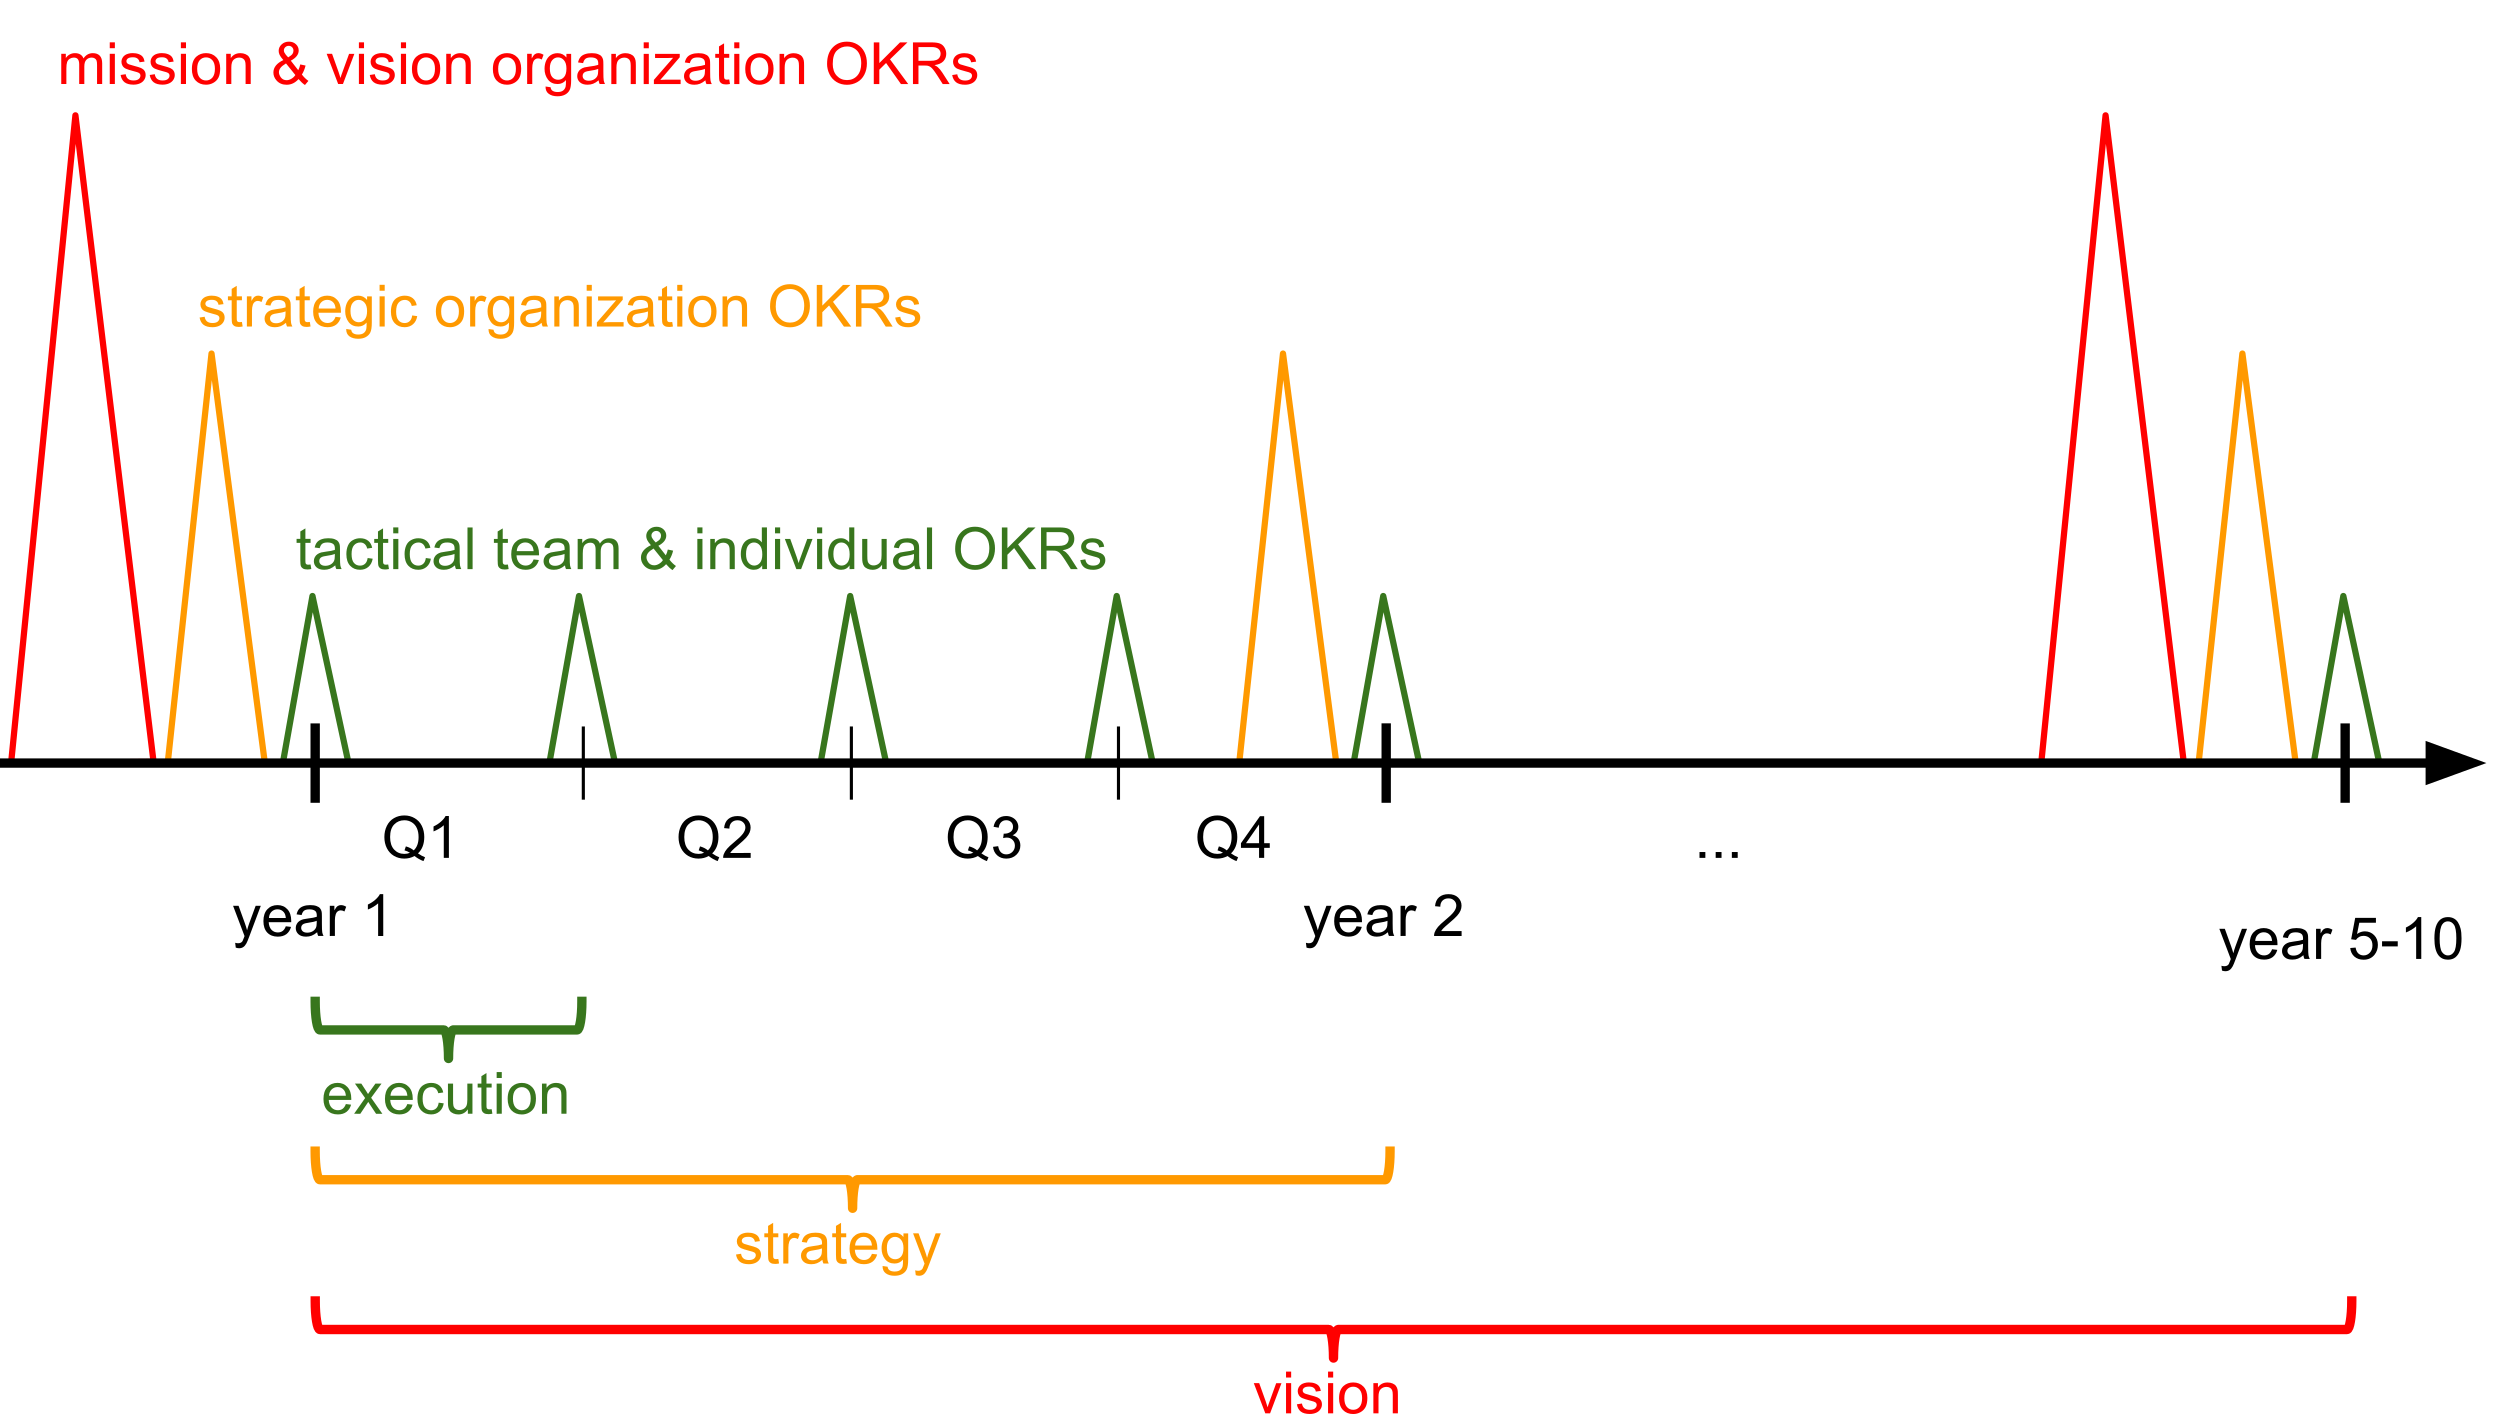 <?xml version="1.0" encoding="UTF-8" standalone="no"?>
<svg
   xmlns:dc="http://purl.org/dc/elements/1.1/"
   xmlns:cc="http://creativecommons.org/ns#"
   xmlns:rdf="http://www.w3.org/1999/02/22-rdf-syntax-ns#"
   xmlns:svg="http://www.w3.org/2000/svg"
   xmlns="http://www.w3.org/2000/svg"
   xmlns:sodipodi="http://sodipodi.sourceforge.net/DTD/sodipodi-0.dtd"
   xmlns:inkscape="http://www.inkscape.org/namespaces/inkscape"
   version="1.1"
   viewBox="0 0 100 56.56"
   stroke-miterlimit="10"
   id="svg29484"
   sodipodi:docname="okr-time-scopes.svg"
   width="100"
   height="56.56"
   style="fill:none;stroke:none;stroke-linecap:square;stroke-miterlimit:10"
   inkscape:version="0.92.3 (2405546, 2018-03-11)">
  <defs
     id="defs29488" />
  <sodipodi:namedview
     pagecolor="#ffffff"
     bordercolor="#666666"
     borderopacity="1"
     objecttolerance="10"
     gridtolerance="10"
     guidetolerance="10"
     inkscape:pageopacity="0"
     inkscape:pageshadow="2"
     inkscape:window-width="1920"
     inkscape:window-height="1172"
     id="namedview29486"
     showgrid="false"
     fit-margin-top="0"
     fit-margin-left="0"
     fit-margin-right="0"
     fit-margin-bottom="0"
     showborder="false"
     inkscape:zoom="11.4"
     inkscape:cx="57.062383"
     inkscape:cy="23.797709"
     inkscape:window-x="1680"
     inkscape:window-y="0"
     inkscape:window-maximized="1"
     inkscape:current-layer="g29482" />
  <clipPath
     id="g618e30b810_0_53.0">
    <path
       d="M 0,0 H 960 V 540 H 0 Z"
       id="path29329"
       inkscape:connector-curvature="0"
       style="clip-rule:nonzero" />
  </clipPath>
  <g
     clip-path="url(#g618e30b810_0_53.0)"
     id="g29482"
     transform="translate(-428.28,-244.229)">
    <path
       d="m 516.224,274.749 1.752,-16.377 2.128,16.347 z"
       id="path29334"
       inkscape:connector-curvature="0"
       style="fill:#000000;fill-opacity:0;fill-rule:evenodd;stroke-width:0.125" />
    <path
       d="m 516.224,274.749 1.752,-16.377 2.128,16.347 z"
       id="path29336"
       inkscape:connector-curvature="0"
       style="fill-rule:evenodd;stroke:#ff9900;stroke-width:0.25;stroke-linecap:butt;stroke-linejoin:round" />
    <path
       d="m 477.848,274.749 1.752,-16.377 2.128,16.347 z"
       id="path29338"
       inkscape:connector-curvature="0"
       style="fill:#000000;fill-opacity:0;fill-rule:evenodd;stroke-width:0.125" />
    <path
       d="m 477.848,274.749 1.752,-16.377 2.128,16.347 z"
       id="path29340"
       inkscape:connector-curvature="0"
       style="fill-rule:evenodd;stroke:#ff9900;stroke-width:0.25;stroke-linecap:butt;stroke-linejoin:round" />
    <path
       d="m 509.93,274.752 2.573,-25.909 3.125,25.862 z"
       id="path29342"
       inkscape:connector-curvature="0"
       style="fill:#000000;fill-opacity:0;fill-rule:evenodd;stroke-width:0.125" />
    <path
       d="m 509.93,274.752 2.573,-25.909 3.125,25.862 z"
       id="path29344"
       inkscape:connector-curvature="0"
       style="fill-rule:evenodd;stroke:#ff0000;stroke-width:0.25;stroke-linecap:butt;stroke-linejoin:round" />
    <path
       d="m 520.828,274.752 1.185,-6.682 1.439,6.67 z"
       id="path29346"
       inkscape:connector-curvature="0"
       style="fill:#000000;fill-opacity:0;fill-rule:evenodd;stroke-width:0.125" />
    <path
       d="m 520.828,274.752 1.185,-6.682 1.439,6.67 z"
       id="path29348"
       inkscape:connector-curvature="0"
       style="fill-rule:evenodd;stroke:#38761d;stroke-width:0.25;stroke-linecap:butt;stroke-linejoin:round" />
    <path
       d="m 482.424,274.752 1.185,-6.682 1.439,6.67 z"
       id="path29350"
       inkscape:connector-curvature="0"
       style="fill:#000000;fill-opacity:0;fill-rule:evenodd;stroke-width:0.125" />
    <path
       d="m 482.424,274.752 1.185,-6.682 1.439,6.67 z"
       id="path29352"
       inkscape:connector-curvature="0"
       style="fill-rule:evenodd;stroke:#38761d;stroke-width:0.25;stroke-linecap:butt;stroke-linejoin:round" />
    <path
       d="m 450.255,274.752 1.185,-6.682 1.439,6.67 z"
       id="path29354"
       inkscape:connector-curvature="0"
       style="fill:#000000;fill-opacity:0;fill-rule:evenodd;stroke-width:0.125" />
    <path
       d="m 450.255,274.752 1.185,-6.682 1.439,6.67 z"
       id="path29356"
       inkscape:connector-curvature="0"
       style="fill-rule:evenodd;stroke:#38761d;stroke-width:0.25;stroke-linecap:butt;stroke-linejoin:round" />
    <path
       d="m 461.102,274.752 1.185,-6.682 1.439,6.67 z"
       id="path29358"
       inkscape:connector-curvature="0"
       style="fill:#000000;fill-opacity:0;fill-rule:evenodd;stroke-width:0.125" />
    <path
       d="m 461.102,274.752 1.185,-6.682 1.439,6.67 z"
       id="path29360"
       inkscape:connector-curvature="0"
       style="fill-rule:evenodd;stroke:#38761d;stroke-width:0.25;stroke-linecap:butt;stroke-linejoin:round" />
    <path
       d="m 471.763,274.752 1.185,-6.682 1.439,6.67 z"
       id="path29362"
       inkscape:connector-curvature="0"
       style="fill:#000000;fill-opacity:0;fill-rule:evenodd;stroke-width:0.125" />
    <path
       d="m 471.763,274.752 1.185,-6.682 1.439,6.67 z"
       id="path29364"
       inkscape:connector-curvature="0"
       style="fill-rule:evenodd;stroke:#38761d;stroke-width:0.25;stroke-linecap:butt;stroke-linejoin:round" />
    <path
       d="m 439.594,274.752 1.185,-6.682 1.439,6.67 z"
       id="path29366"
       inkscape:connector-curvature="0"
       style="fill:#000000;fill-opacity:0;fill-rule:evenodd;stroke-width:0.125" />
    <path
       d="m 439.594,274.752 1.185,-6.682 1.439,6.67 z"
       id="path29368"
       inkscape:connector-curvature="0"
       style="fill-rule:evenodd;stroke:#38761d;stroke-width:0.25;stroke-linecap:butt;stroke-linejoin:round" />
    <path
       d="m 434.989,274.749 1.752,-16.377 2.128,16.347 z"
       id="path29370"
       inkscape:connector-curvature="0"
       style="fill:#000000;fill-opacity:0;fill-rule:evenodd;stroke-width:0.125" />
    <path
       d="m 434.989,274.749 1.752,-16.377 2.128,16.347 z"
       id="path29372"
       inkscape:connector-curvature="0"
       style="fill-rule:evenodd;stroke:#ff9900;stroke-width:0.25;stroke-linecap:butt;stroke-linejoin:round" />
    <path
       d="m 428.724,274.752 2.573,-25.909 3.125,25.862 z"
       id="path29374"
       inkscape:connector-curvature="0"
       style="fill:#000000;fill-opacity:0;fill-rule:evenodd;stroke-width:0.125" />
    <path
       d="m 428.724,274.752 2.573,-25.909 3.125,25.862 z"
       id="path29376"
       inkscape:connector-curvature="0"
       style="fill-rule:evenodd;stroke:#ff0000;stroke-width:0.25;stroke-linecap:butt;stroke-linejoin:round" />
    <path
       d="m 428.28,274.752 h 99.458"
       id="path29378"
       inkscape:connector-curvature="0"
       style="fill:#000000;fill-opacity:0;fill-rule:evenodd;stroke-width:0.125" />
    <path
       d="M 428.28,274.752 H 525.491"
       id="path29380"
       inkscape:connector-curvature="0"
       style="fill-rule:evenodd;stroke:#000000;stroke-width:0.374;stroke-linecap:butt;stroke-linejoin:round" />
    <path
       d="m 525.491,275.37 1.699,-0.619 -1.699,-0.619 z"
       id="path29382"
       inkscape:connector-curvature="0"
       style="fill:#000000;fill-rule:evenodd;stroke:#000000;stroke-width:0.374;stroke-linecap:butt" />
    <path
       d="m 440.887,273.351 v 2.803"
       id="path29384"
       inkscape:connector-curvature="0"
       style="fill:#000000;fill-opacity:0;fill-rule:evenodd;stroke-width:0.125" />
    <path
       d="m 440.887,273.351 v 2.803"
       id="path29386"
       inkscape:connector-curvature="0"
       style="fill-rule:evenodd;stroke:#000000;stroke-width:0.374;stroke-linecap:butt;stroke-linejoin:round" />
    <path
       d="m 522.086,273.351 v 2.803"
       id="path29388"
       inkscape:connector-curvature="0"
       style="fill:#000000;fill-opacity:0;fill-rule:evenodd;stroke-width:0.125" />
    <path
       d="m 522.086,273.351 v 2.803"
       id="path29390"
       inkscape:connector-curvature="0"
       style="fill-rule:evenodd;stroke:#000000;stroke-width:0.374;stroke-linecap:butt;stroke-linejoin:round" />
    <path
       d="M 451.613,273.35 V 276.153"
       id="path29392"
       inkscape:connector-curvature="0"
       style="fill:#000000;fill-opacity:0;fill-rule:evenodd;stroke-width:0.125" />
    <path
       d="M 451.613,273.35 V 276.153"
       id="path29394"
       inkscape:connector-curvature="0"
       style="fill-rule:evenodd;stroke:#000000;stroke-width:0.125;stroke-linecap:butt;stroke-linejoin:round" />
    <path
       d="m 436.443,278.307 h 8.889 v 5.174 h -8.889 z"
       id="path29396"
       inkscape:connector-curvature="0"
       style="fill:#000000;fill-opacity:0;fill-rule:evenodd;stroke-width:0.125" />
    <path
       d="m 437.71,282.132 -0.023,-0.191 q 0.068,0.018 0.117,0.018 0.068,0 0.109,-0.023 0.041,-0.021 0.068,-0.062 0.019,-0.031 0.062,-0.152 0.006,-0.018 0.018,-0.051 l -0.458,-1.209 h 0.22 l 0.252,0.698 q 0.049,0.135 0.088,0.281 0.035,-0.14 0.084,-0.275 l 0.259,-0.704 h 0.205 l -0.46,1.227 q -0.074,0.201 -0.115,0.275 -0.055,0.101 -0.125,0.148 -0.07,0.047 -0.168,0.047 -0.06,0 -0.133,-0.025 z m 2.001,-0.852 0.211,0.025 q -0.051,0.185 -0.185,0.289 -0.135,0.101 -0.345,0.101 -0.265,0 -0.421,-0.162 -0.154,-0.164 -0.154,-0.458 0,-0.306 0.156,-0.474 0.158,-0.168 0.408,-0.168 0.242,0 0.394,0.166 0.154,0.164 0.154,0.462 0,0.019 0,0.055 h -0.901 q 0.012,0.199 0.113,0.306 0.101,0.105 0.252,0.105 0.113,0 0.193,-0.059 0.08,-0.06 0.127,-0.189 z m -0.673,-0.332 h 0.675 q -0.014,-0.152 -0.078,-0.228 -0.098,-0.119 -0.254,-0.119 -0.14,0 -0.238,0.096 -0.096,0.094 -0.105,0.252 z m 1.929,0.571 q -0.115,0.096 -0.22,0.137 -0.103,0.039 -0.224,0.039 -0.199,0 -0.306,-0.098 -0.107,-0.098 -0.107,-0.248 0,-0.09 0.041,-0.162 0.041,-0.074 0.105,-0.117 0.066,-0.045 0.148,-0.068 0.059,-0.016 0.181,-0.031 0.248,-0.029 0.365,-0.07 0.002,-0.043 0.002,-0.053 0,-0.125 -0.059,-0.177 -0.078,-0.068 -0.234,-0.068 -0.144,0 -0.213,0.051 -0.068,0.051 -0.101,0.177 l -0.201,-0.027 q 0.027,-0.127 0.09,-0.205 0.062,-0.08 0.181,-0.123 0.119,-0.043 0.273,-0.043 0.156,0 0.252,0.037 0.098,0.035 0.142,0.092 0.047,0.055 0.064,0.138 0.01,0.053 0.01,0.189 v 0.273 q 0,0.285 0.014,0.361 0.014,0.074 0.051,0.144 h -0.213 q -0.033,-0.064 -0.041,-0.148 z m -0.018,-0.458 q -0.111,0.047 -0.334,0.078 -0.127,0.018 -0.179,0.041 -0.053,0.023 -0.082,0.066 -0.027,0.043 -0.027,0.098 0,0.082 0.062,0.137 0.062,0.055 0.181,0.055 0.117,0 0.209,-0.051 0.094,-0.053 0.137,-0.142 0.033,-0.07 0.033,-0.205 z m 0.523,0.607 v -1.207 h 0.183 v 0.183 q 0.07,-0.129 0.129,-0.17 0.06,-0.041 0.133,-0.041 0.103,0 0.211,0.066 l -0.07,0.189 q -0.076,-0.045 -0.15,-0.045 -0.068,0 -0.121,0.041 -0.053,0.041 -0.076,0.111 -0.035,0.109 -0.035,0.24 v 0.632 z m 2.138,0 h -0.205 v -1.305 q -0.074,0.07 -0.195,0.142 -0.119,0.07 -0.215,0.105 v -0.199 q 0.172,-0.08 0.3,-0.195 0.129,-0.115 0.181,-0.222 h 0.133 z"
       id="path29398"
       inkscape:connector-curvature="0"
       style="fill:#000000;fill-rule:nonzero;stroke-width:0.125" />
    <path
       d="m 515.892,279.227 h 12.387 v 5.174 h -12.387 z"
       id="path29400"
       inkscape:connector-curvature="0"
       style="fill:#000000;fill-opacity:0;fill-rule:evenodd;stroke-width:0.125" />
    <path
       d="m 517.16,283.051 -0.023,-0.191 q 0.068,0.018 0.117,0.018 0.068,0 0.109,-0.023 0.041,-0.021 0.068,-0.062 0.019,-0.031 0.062,-0.152 0.006,-0.018 0.018,-0.051 l -0.458,-1.209 h 0.22 l 0.252,0.698 q 0.049,0.135 0.088,0.281 0.035,-0.14 0.084,-0.275 l 0.259,-0.704 h 0.205 l -0.46,1.227 q -0.074,0.201 -0.115,0.275 -0.055,0.101 -0.125,0.148 -0.07,0.047 -0.168,0.047 -0.06,0 -0.133,-0.025 z m 2.001,-0.852 0.211,0.025 q -0.051,0.185 -0.185,0.289 -0.135,0.101 -0.345,0.101 -0.265,0 -0.421,-0.162 -0.154,-0.164 -0.154,-0.458 0,-0.306 0.156,-0.474 0.158,-0.168 0.408,-0.168 0.242,0 0.394,0.166 0.154,0.164 0.154,0.462 0,0.019 0,0.055 h -0.901 q 0.012,0.199 0.113,0.306 0.101,0.105 0.252,0.105 0.113,0 0.193,-0.059 0.08,-0.06 0.127,-0.189 z m -0.673,-0.332 h 0.675 q -0.014,-0.152 -0.078,-0.228 -0.098,-0.119 -0.254,-0.119 -0.14,0 -0.238,0.096 -0.096,0.094 -0.105,0.252 z m 1.929,0.571 q -0.115,0.096 -0.22,0.137 -0.103,0.039 -0.224,0.039 -0.199,0 -0.306,-0.098 -0.107,-0.098 -0.107,-0.248 0,-0.09 0.041,-0.162 0.041,-0.074 0.105,-0.117 0.066,-0.045 0.148,-0.068 0.059,-0.016 0.181,-0.031 0.248,-0.029 0.365,-0.07 0.002,-0.043 0.002,-0.053 0,-0.125 -0.059,-0.177 -0.078,-0.068 -0.234,-0.068 -0.144,0 -0.213,0.051 -0.068,0.051 -0.101,0.177 l -0.201,-0.027 q 0.027,-0.127 0.09,-0.205 0.062,-0.08 0.181,-0.123 0.119,-0.043 0.273,-0.043 0.156,0 0.252,0.037 0.098,0.035 0.142,0.092 0.047,0.055 0.064,0.138 0.01,0.053 0.01,0.189 v 0.273 q 0,0.285 0.014,0.361 0.014,0.074 0.051,0.144 h -0.213 q -0.033,-0.064 -0.041,-0.148 z m -0.018,-0.458 q -0.111,0.047 -0.334,0.078 -0.127,0.018 -0.179,0.041 -0.053,0.023 -0.082,0.066 -0.027,0.043 -0.027,0.098 0,0.082 0.062,0.137 0.062,0.055 0.181,0.055 0.117,0 0.209,-0.051 0.094,-0.053 0.137,-0.142 0.033,-0.07 0.033,-0.205 z m 0.523,0.607 v -1.207 h 0.183 v 0.183 q 0.07,-0.129 0.129,-0.17 0.06,-0.041 0.133,-0.041 0.103,0 0.211,0.066 l -0.07,0.189 q -0.076,-0.045 -0.15,-0.045 -0.068,0 -0.121,0.041 -0.053,0.041 -0.076,0.111 -0.035,0.109 -0.035,0.24 v 0.632 z m 1.368,-0.437 0.215,-0.018 q 0.023,0.156 0.109,0.236 0.088,0.078 0.211,0.078 0.148,0 0.25,-0.111 0.103,-0.111 0.103,-0.294 0,-0.176 -0.1,-0.277 -0.098,-0.101 -0.257,-0.101 -0.098,0 -0.177,0.045 -0.08,0.045 -0.125,0.117 l -0.193,-0.025 0.162,-0.856 h 0.829 v 0.195 h -0.665 l -0.09,0.449 q 0.15,-0.105 0.314,-0.105 0.218,0 0.369,0.152 0.15,0.15 0.15,0.388 0,0.226 -0.131,0.392 -0.162,0.203 -0.439,0.203 -0.226,0 -0.371,-0.127 -0.144,-0.129 -0.164,-0.339 z m 1.272,-0.064 v -0.205 h 0.628 v 0.205 z m 1.569,0.501 h -0.205 v -1.305 q -0.074,0.07 -0.195,0.142 -0.119,0.07 -0.215,0.105 v -0.199 q 0.172,-0.08 0.3,-0.195 0.129,-0.115 0.181,-0.222 h 0.133 z m 0.525,-0.823 q 0,-0.294 0.06,-0.474 0.06,-0.181 0.179,-0.279 0.121,-0.098 0.302,-0.098 0.135,0 0.236,0.055 0.101,0.053 0.166,0.156 0.066,0.101 0.103,0.248 0.039,0.144 0.039,0.392 0,0.294 -0.06,0.476 -0.06,0.179 -0.181,0.279 -0.119,0.098 -0.302,0.098 -0.24,0 -0.378,-0.174 -0.164,-0.209 -0.164,-0.679 z m 0.209,0 q 0,0.412 0.096,0.548 0.098,0.135 0.238,0.135 0.142,0 0.238,-0.137 0.096,-0.137 0.096,-0.546 0,-0.412 -0.096,-0.546 -0.096,-0.135 -0.24,-0.135 -0.14,0 -0.224,0.119 -0.107,0.152 -0.107,0.562 z"
       id="path29402"
       inkscape:connector-curvature="0"
       style="fill:#000000;fill-rule:nonzero;stroke-width:0.125" />
    <path
       d="M 462.335,273.35 V 276.153"
       id="path29404"
       inkscape:connector-curvature="0"
       style="fill:#000000;fill-opacity:0;fill-rule:evenodd;stroke-width:0.125" />
    <path
       d="M 462.335,273.35 V 276.153"
       id="path29406"
       inkscape:connector-curvature="0"
       style="fill-rule:evenodd;stroke:#000000;stroke-width:0.125;stroke-linecap:butt;stroke-linejoin:round" />
    <path
       d="M 473.019,273.35 V 276.153"
       id="path29408"
       inkscape:connector-curvature="0"
       style="fill:#000000;fill-opacity:0;fill-rule:evenodd;stroke-width:0.125" />
    <path
       d="M 473.019,273.35 V 276.153"
       id="path29410"
       inkscape:connector-curvature="0"
       style="fill-rule:evenodd;stroke:#000000;stroke-width:0.125;stroke-linecap:butt;stroke-linejoin:round" />
    <path
       d="M 483.728,273.35 V 276.153"
       id="path29412"
       inkscape:connector-curvature="0"
       style="fill:#000000;fill-opacity:0;fill-rule:evenodd;stroke-width:0.125" />
    <path
       d="M 483.728,273.35 V 276.153"
       id="path29414"
       inkscape:connector-curvature="0"
       style="fill-rule:evenodd;stroke:#000000;stroke-width:0.374;stroke-linecap:butt;stroke-linejoin:round" />
    <path
       d="m 442.434,275.184 h 6.892 v 5.174 h -6.892 z"
       id="path29416"
       inkscape:connector-curvature="0"
       style="fill:#000000;fill-opacity:0;fill-rule:evenodd;stroke-width:0.125" />
    <path
       d="m 445,278.365 q 0.154,0.107 0.283,0.156 l -0.064,0.152 q -0.179,-0.064 -0.359,-0.203 -0.185,0.103 -0.41,0.103 -0.226,0 -0.412,-0.109 -0.183,-0.109 -0.283,-0.306 -0.1,-0.199 -0.1,-0.447 0,-0.248 0.1,-0.449 0.101,-0.203 0.285,-0.308 0.185,-0.107 0.415,-0.107 0.23,0 0.415,0.111 0.185,0.109 0.283,0.306 0.098,0.197 0.098,0.445 0,0.207 -0.062,0.371 -0.062,0.164 -0.189,0.285 z m -0.486,-0.281 q 0.191,0.053 0.314,0.16 0.195,-0.177 0.195,-0.534 0,-0.203 -0.068,-0.353 -0.068,-0.152 -0.201,-0.234 -0.133,-0.084 -0.298,-0.084 -0.246,0 -0.41,0.17 -0.162,0.168 -0.162,0.503 0,0.324 0.16,0.499 0.162,0.174 0.412,0.174 0.119,0 0.222,-0.045 -0.103,-0.066 -0.218,-0.096 z m 1.722,0.46 h -0.205 v -1.305 q -0.074,0.07 -0.195,0.142 -0.119,0.07 -0.215,0.105 v -0.199 q 0.172,-0.08 0.3,-0.195 0.129,-0.115 0.181,-0.222 h 0.133 z"
       id="path29418"
       inkscape:connector-curvature="0"
       style="fill:#000000;fill-rule:nonzero;stroke-width:0.125" />
    <path
       d="m 454.201,275.184 h 6.892 v 5.174 h -6.892 z"
       id="path29420"
       inkscape:connector-curvature="0"
       style="fill:#000000;fill-opacity:0;fill-rule:evenodd;stroke-width:0.125" />
    <path
       d="m 456.767,278.365 q 0.154,0.107 0.283,0.156 l -0.064,0.152 q -0.179,-0.064 -0.359,-0.203 -0.185,0.103 -0.41,0.103 -0.226,0 -0.412,-0.109 -0.183,-0.109 -0.283,-0.306 -0.1,-0.199 -0.1,-0.447 0,-0.248 0.1,-0.449 0.101,-0.203 0.285,-0.308 0.185,-0.107 0.415,-0.107 0.23,0 0.415,0.111 0.185,0.109 0.283,0.306 0.098,0.197 0.098,0.445 0,0.207 -0.062,0.371 -0.062,0.164 -0.189,0.285 z m -0.486,-0.281 q 0.191,0.053 0.314,0.16 0.195,-0.177 0.195,-0.534 0,-0.203 -0.068,-0.353 -0.068,-0.152 -0.201,-0.234 -0.133,-0.084 -0.298,-0.084 -0.246,0 -0.41,0.17 -0.162,0.168 -0.162,0.503 0,0.324 0.16,0.499 0.162,0.174 0.412,0.174 0.119,0 0.222,-0.045 -0.103,-0.066 -0.218,-0.096 z m 2.026,0.263 v 0.197 h -1.102 q -0.002,-0.074 0.023,-0.142 0.043,-0.113 0.135,-0.222 0.094,-0.109 0.269,-0.252 0.271,-0.222 0.367,-0.353 0.096,-0.131 0.096,-0.246 0,-0.123 -0.088,-0.205 -0.086,-0.084 -0.226,-0.084 -0.148,0 -0.238,0.09 -0.088,0.088 -0.088,0.244 l -0.211,-0.021 q 0.021,-0.236 0.162,-0.359 0.142,-0.123 0.378,-0.123 0.24,0 0.38,0.133 0.14,0.133 0.14,0.33 0,0.1 -0.041,0.197 -0.041,0.098 -0.137,0.205 -0.094,0.105 -0.316,0.293 -0.183,0.154 -0.236,0.211 -0.053,0.055 -0.086,0.109 z"
       id="path29422"
       inkscape:connector-curvature="0"
       style="fill:#000000;fill-rule:nonzero;stroke-width:0.125" />
    <path
       d="m 464.969,275.184 h 6.892 v 5.174 h -6.892 z"
       id="path29424"
       inkscape:connector-curvature="0"
       style="fill:#000000;fill-opacity:0;fill-rule:evenodd;stroke-width:0.125" />
    <path
       d="m 467.536,278.365 q 0.154,0.107 0.283,0.156 l -0.064,0.152 q -0.179,-0.064 -0.359,-0.203 -0.185,0.103 -0.41,0.103 -0.226,0 -0.412,-0.109 -0.183,-0.109 -0.283,-0.306 -0.1,-0.199 -0.1,-0.447 0,-0.248 0.1,-0.449 0.101,-0.203 0.285,-0.308 0.185,-0.107 0.415,-0.107 0.23,0 0.415,0.111 0.185,0.109 0.283,0.306 0.098,0.197 0.098,0.445 0,0.207 -0.062,0.371 -0.062,0.164 -0.189,0.285 z m -0.486,-0.281 q 0.191,0.053 0.314,0.16 0.195,-0.177 0.195,-0.534 0,-0.203 -0.068,-0.353 -0.068,-0.152 -0.201,-0.234 -0.133,-0.084 -0.298,-0.084 -0.246,0 -0.41,0.17 -0.162,0.168 -0.162,0.503 0,0.324 0.16,0.499 0.162,0.174 0.412,0.174 0.119,0 0.222,-0.045 -0.103,-0.066 -0.218,-0.096 z m 0.951,0.019 0.205,-0.027 q 0.035,0.176 0.119,0.252 0.086,0.076 0.207,0.076 0.144,0 0.244,-0.1 0.1,-0.1 0.1,-0.248 0,-0.14 -0.092,-0.232 -0.092,-0.092 -0.234,-0.092 -0.059,0 -0.144,0.021 l 0.023,-0.179 q 0.019,0.002 0.033,0.002 0.131,0 0.234,-0.068 0.105,-0.068 0.105,-0.209 0,-0.113 -0.076,-0.187 -0.076,-0.074 -0.197,-0.074 -0.119,0 -0.199,0.076 -0.08,0.074 -0.101,0.224 l -0.205,-0.037 q 0.037,-0.205 0.17,-0.318 0.133,-0.113 0.332,-0.113 0.137,0 0.25,0.059 0.115,0.059 0.176,0.16 0.062,0.101 0.062,0.215 0,0.107 -0.059,0.197 -0.059,0.088 -0.172,0.14 0.148,0.035 0.23,0.142 0.082,0.107 0.082,0.269 0,0.216 -0.16,0.369 -0.158,0.152 -0.402,0.152 -0.22,0 -0.365,-0.131 -0.144,-0.131 -0.166,-0.339 z"
       id="path29426"
       inkscape:connector-curvature="0"
       style="fill:#000000;fill-rule:nonzero;stroke-width:0.125" />
    <path
       d="m 474.955,275.184 h 6.892 v 5.174 h -6.892 z"
       id="path29428"
       inkscape:connector-curvature="0"
       style="fill:#000000;fill-opacity:0;fill-rule:evenodd;stroke-width:0.125" />
    <path
       d="m 477.521,278.365 q 0.154,0.107 0.283,0.156 l -0.064,0.152 q -0.179,-0.064 -0.359,-0.203 -0.185,0.103 -0.41,0.103 -0.226,0 -0.412,-0.109 -0.183,-0.109 -0.283,-0.306 -0.1,-0.199 -0.1,-0.447 0,-0.248 0.1,-0.449 0.101,-0.203 0.285,-0.308 0.185,-0.107 0.415,-0.107 0.23,0 0.415,0.111 0.185,0.109 0.283,0.306 0.098,0.197 0.098,0.445 0,0.207 -0.062,0.371 -0.062,0.164 -0.189,0.285 z m -0.486,-0.281 q 0.191,0.053 0.314,0.16 0.195,-0.177 0.195,-0.534 0,-0.203 -0.068,-0.353 -0.068,-0.152 -0.201,-0.234 -0.133,-0.084 -0.298,-0.084 -0.246,0 -0.41,0.17 -0.162,0.168 -0.162,0.503 0,0.324 0.16,0.499 0.162,0.174 0.412,0.174 0.119,0 0.222,-0.045 -0.103,-0.066 -0.218,-0.096 z m 1.607,0.46 v -0.4 h -0.724 v -0.187 l 0.761,-1.08 h 0.168 v 1.08 h 0.224 v 0.187 h -0.224 v 0.4 z m 0,-0.587 v -0.751 l -0.523,0.751 z"
       id="path29430"
       inkscape:connector-curvature="0"
       style="fill:#000000;fill-rule:nonzero;stroke-width:0.125" />
    <path
       d="m 479.272,278.307 h 8.889 v 5.174 h -8.889 z"
       id="path29432"
       inkscape:connector-curvature="0"
       style="fill:#000000;fill-opacity:0;fill-rule:evenodd;stroke-width:0.125" />
    <path
       d="m 480.54,282.132 -0.023,-0.191 q 0.068,0.018 0.117,0.018 0.068,0 0.109,-0.023 0.041,-0.021 0.068,-0.062 0.019,-0.031 0.062,-0.152 0.006,-0.018 0.018,-0.051 l -0.458,-1.209 h 0.22 l 0.252,0.698 q 0.049,0.135 0.088,0.281 0.035,-0.14 0.084,-0.275 l 0.259,-0.704 h 0.205 l -0.46,1.227 q -0.074,0.201 -0.115,0.275 -0.055,0.101 -0.125,0.148 -0.07,0.047 -0.168,0.047 -0.06,0 -0.133,-0.025 z m 2.001,-0.852 0.211,0.025 q -0.051,0.185 -0.185,0.289 -0.135,0.101 -0.345,0.101 -0.265,0 -0.421,-0.162 -0.154,-0.164 -0.154,-0.458 0,-0.306 0.156,-0.474 0.158,-0.168 0.408,-0.168 0.242,0 0.394,0.166 0.154,0.164 0.154,0.462 0,0.019 0,0.055 h -0.901 q 0.012,0.199 0.113,0.306 0.101,0.105 0.252,0.105 0.113,0 0.193,-0.059 0.08,-0.06 0.127,-0.189 z m -0.673,-0.332 h 0.675 q -0.014,-0.152 -0.078,-0.228 -0.098,-0.119 -0.254,-0.119 -0.14,0 -0.238,0.096 -0.096,0.094 -0.105,0.252 z m 1.929,0.571 q -0.115,0.096 -0.22,0.137 -0.103,0.039 -0.224,0.039 -0.199,0 -0.306,-0.098 -0.107,-0.098 -0.107,-0.248 0,-0.09 0.041,-0.162 0.041,-0.074 0.105,-0.117 0.066,-0.045 0.148,-0.068 0.059,-0.016 0.181,-0.031 0.248,-0.029 0.365,-0.07 0.002,-0.043 0.002,-0.053 0,-0.125 -0.059,-0.177 -0.078,-0.068 -0.234,-0.068 -0.144,0 -0.213,0.051 -0.068,0.051 -0.101,0.177 l -0.201,-0.027 q 0.027,-0.127 0.09,-0.205 0.062,-0.08 0.181,-0.123 0.119,-0.043 0.273,-0.043 0.156,0 0.252,0.037 0.098,0.035 0.142,0.092 0.047,0.055 0.064,0.138 0.01,0.053 0.01,0.189 v 0.273 q 0,0.285 0.014,0.361 0.014,0.074 0.051,0.144 h -0.213 q -0.033,-0.064 -0.041,-0.148 z m -0.018,-0.458 q -0.111,0.047 -0.334,0.078 -0.127,0.018 -0.179,0.041 -0.053,0.023 -0.082,0.066 -0.027,0.043 -0.027,0.098 0,0.082 0.062,0.137 0.062,0.055 0.181,0.055 0.117,0 0.209,-0.051 0.094,-0.053 0.137,-0.142 0.033,-0.07 0.033,-0.205 z m 0.523,0.607 v -1.207 h 0.183 v 0.183 q 0.07,-0.129 0.129,-0.17 0.06,-0.041 0.133,-0.041 0.103,0 0.211,0.066 l -0.07,0.189 q -0.076,-0.045 -0.15,-0.045 -0.068,0 -0.121,0.041 -0.053,0.041 -0.076,0.111 -0.035,0.109 -0.035,0.24 v 0.632 z m 2.442,-0.197 v 0.197 h -1.102 q -0.002,-0.074 0.023,-0.142 0.043,-0.113 0.135,-0.222 0.094,-0.109 0.269,-0.252 0.271,-0.222 0.367,-0.353 0.096,-0.131 0.096,-0.246 0,-0.123 -0.088,-0.205 -0.086,-0.084 -0.226,-0.084 -0.148,0 -0.238,0.09 -0.088,0.088 -0.088,0.244 l -0.211,-0.021 q 0.021,-0.236 0.162,-0.359 0.142,-0.123 0.378,-0.123 0.24,0 0.38,0.133 0.14,0.133 0.14,0.33 0,0.1 -0.041,0.197 -0.041,0.098 -0.137,0.205 -0.094,0.105 -0.316,0.293 -0.183,0.154 -0.236,0.211 -0.053,0.055 -0.086,0.109 z"
       id="path29434"
       inkscape:connector-curvature="0"
       style="fill:#000000;fill-rule:nonzero;stroke-width:0.125" />
    <path
       d="m 494.926,275.184 h 6.892 v 5.174 h -6.892 z"
       id="path29436"
       inkscape:connector-curvature="0"
       style="fill:#000000;fill-opacity:0;fill-rule:evenodd;stroke-width:0.125" />
    <path
       d="m 496.26,278.544 v -0.234 h 0.234 v 0.234 z m 0.647,0 v -0.234 h 0.234 v 0.234 z m 0.647,0 v -0.234 h 0.234 v 0.234 z"
       id="path29438"
       inkscape:connector-curvature="0"
       style="fill:#000000;fill-rule:nonzero;stroke-width:0.125" />
    <path
       d="m 429.453,244.229 h 40.304 v 5.174 h -40.304 z"
       id="path29440"
       inkscape:connector-curvature="0"
       style="fill:#000000;fill-opacity:0;fill-rule:evenodd;stroke-width:0.125" />
    <path
       d="m 430.73,247.589 v -1.207 h 0.183 v 0.17 q 0.057,-0.09 0.15,-0.142 0.096,-0.055 0.215,-0.055 0.135,0 0.22,0.057 0.086,0.055 0.121,0.154 0.144,-0.211 0.373,-0.211 0.181,0 0.277,0.1 0.098,0.1 0.098,0.306 v 0.829 h -0.205 v -0.761 q 0,-0.123 -0.019,-0.176 -0.019,-0.055 -0.072,-0.088 -0.053,-0.033 -0.123,-0.033 -0.127,0 -0.211,0.086 -0.084,0.084 -0.084,0.269 v 0.702 h -0.205 v -0.784 q 0,-0.137 -0.051,-0.205 -0.051,-0.068 -0.164,-0.068 -0.086,0 -0.16,0.045 -0.074,0.045 -0.107,0.133 -0.031,0.088 -0.031,0.254 v 0.626 z m 1.94,-1.432 v -0.236 h 0.205 v 0.236 z m 0,1.432 v -1.207 h 0.205 v 1.207 z m 0.435,-0.361 0.203,-0.031 q 0.016,0.121 0.094,0.187 0.078,0.064 0.218,0.064 0.14,0 0.209,-0.057 0.068,-0.059 0.068,-0.137 0,-0.068 -0.06,-0.109 -0.041,-0.027 -0.209,-0.068 -0.226,-0.059 -0.314,-0.1 -0.086,-0.041 -0.131,-0.113 -0.045,-0.074 -0.045,-0.164 0,-0.08 0.037,-0.148 0.037,-0.07 0.101,-0.115 0.047,-0.035 0.129,-0.059 0.084,-0.025 0.177,-0.025 0.142,0 0.25,0.041 0.107,0.041 0.158,0.111 0.053,0.07 0.072,0.187 l -0.201,0.027 q -0.014,-0.094 -0.08,-0.146 -0.064,-0.053 -0.183,-0.053 -0.142,0 -0.203,0.047 -0.059,0.047 -0.059,0.109 0,0.039 0.023,0.072 0.025,0.033 0.08,0.055 0.029,0.012 0.179,0.053 0.218,0.057 0.304,0.094 0.086,0.037 0.135,0.107 0.049,0.07 0.049,0.176 0,0.103 -0.06,0.193 -0.059,0.09 -0.172,0.14 -0.113,0.049 -0.255,0.049 -0.234,0 -0.359,-0.098 -0.123,-0.098 -0.156,-0.291 z m 1.164,0 0.203,-0.031 q 0.016,0.121 0.094,0.187 0.078,0.064 0.218,0.064 0.14,0 0.209,-0.057 0.068,-0.059 0.068,-0.137 0,-0.068 -0.06,-0.109 -0.041,-0.027 -0.209,-0.068 -0.226,-0.059 -0.314,-0.1 -0.086,-0.041 -0.131,-0.113 -0.045,-0.074 -0.045,-0.164 0,-0.08 0.037,-0.148 0.037,-0.07 0.101,-0.115 0.047,-0.035 0.129,-0.059 0.084,-0.025 0.177,-0.025 0.142,0 0.25,0.041 0.107,0.041 0.158,0.111 0.053,0.07 0.072,0.187 l -0.201,0.027 q -0.014,-0.094 -0.08,-0.146 -0.064,-0.053 -0.183,-0.053 -0.142,0 -0.203,0.047 -0.059,0.047 -0.059,0.109 0,0.039 0.023,0.072 0.025,0.033 0.08,0.055 0.029,0.012 0.179,0.053 0.218,0.057 0.304,0.094 0.086,0.037 0.135,0.107 0.049,0.07 0.049,0.176 0,0.103 -0.06,0.193 -0.059,0.09 -0.172,0.14 -0.113,0.049 -0.255,0.049 -0.234,0 -0.359,-0.098 -0.123,-0.098 -0.156,-0.291 z m 1.246,-1.071 v -0.236 h 0.205 v 0.236 z m 0,1.432 v -1.207 h 0.205 v 1.207 z m 0.441,-0.605 q 0,-0.335 0.185,-0.495 0.156,-0.135 0.38,-0.135 0.25,0 0.408,0.164 0.158,0.162 0.158,0.451 0,0.232 -0.07,0.367 -0.07,0.133 -0.205,0.207 -0.133,0.074 -0.291,0.074 -0.254,0 -0.41,-0.162 -0.156,-0.164 -0.156,-0.47 z m 0.211,0 q 0,0.232 0.1,0.349 0.101,0.115 0.255,0.115 0.152,0 0.254,-0.115 0.101,-0.117 0.101,-0.355 0,-0.224 -0.101,-0.339 -0.101,-0.115 -0.254,-0.115 -0.154,0 -0.255,0.115 -0.1,0.113 -0.1,0.345 z m 1.161,0.605 v -1.207 h 0.183 v 0.172 q 0.133,-0.199 0.384,-0.199 0.109,0 0.201,0.039 0.092,0.039 0.137,0.103 0.047,0.062 0.064,0.15 0.012,0.057 0.012,0.199 v 0.743 h -0.205 v -0.735 q 0,-0.125 -0.025,-0.185 -0.023,-0.062 -0.084,-0.1 -0.06,-0.037 -0.142,-0.037 -0.131,0 -0.226,0.084 -0.094,0.082 -0.094,0.314 v 0.659 z m 2.894,-0.197 q -0.101,0.113 -0.22,0.17 -0.119,0.057 -0.257,0.057 -0.255,0 -0.406,-0.174 -0.123,-0.14 -0.123,-0.316 0,-0.154 0.1,-0.279 0.1,-0.125 0.298,-0.218 -0.113,-0.129 -0.15,-0.209 -0.037,-0.082 -0.037,-0.158 0,-0.15 0.117,-0.259 0.117,-0.111 0.296,-0.111 0.17,0 0.279,0.105 0.109,0.103 0.109,0.25 0,0.238 -0.316,0.406 l 0.298,0.382 q 0.053,-0.101 0.08,-0.232 l 0.213,0.045 q -0.055,0.218 -0.148,0.359 0.115,0.152 0.261,0.255 l -0.138,0.164 q -0.123,-0.08 -0.255,-0.236 z m -0.415,-0.868 q 0.133,-0.08 0.172,-0.138 0.039,-0.059 0.039,-0.131 0,-0.086 -0.055,-0.138 -0.053,-0.055 -0.133,-0.055 -0.084,0 -0.14,0.055 -0.055,0.053 -0.055,0.129 0,0.039 0.019,0.082 0.021,0.043 0.06,0.092 z m 0.287,0.706 -0.374,-0.464 q -0.166,0.1 -0.224,0.183 -0.059,0.084 -0.059,0.168 0,0.101 0.08,0.211 0.082,0.109 0.23,0.109 0.092,0 0.189,-0.057 0.1,-0.059 0.158,-0.15 z m 1.713,0.359 -0.46,-1.207 h 0.216 l 0.259,0.724 q 0.041,0.117 0.078,0.242 0.025,-0.096 0.076,-0.228 l 0.267,-0.737 h 0.211 l -0.456,1.207 z m 0.829,-1.432 v -0.236 h 0.205 v 0.236 z m 0,1.432 v -1.207 h 0.205 v 1.207 z m 0.435,-0.361 0.203,-0.031 q 0.016,0.121 0.094,0.187 0.078,0.064 0.218,0.064 0.14,0 0.209,-0.057 0.068,-0.059 0.068,-0.137 0,-0.068 -0.06,-0.109 -0.041,-0.027 -0.209,-0.068 -0.226,-0.059 -0.314,-0.1 -0.086,-0.041 -0.131,-0.113 -0.045,-0.074 -0.045,-0.164 0,-0.08 0.037,-0.148 0.037,-0.07 0.101,-0.115 0.047,-0.035 0.129,-0.059 0.084,-0.025 0.177,-0.025 0.142,0 0.25,0.041 0.107,0.041 0.158,0.111 0.053,0.07 0.072,0.187 l -0.201,0.027 q -0.014,-0.094 -0.08,-0.146 -0.064,-0.053 -0.183,-0.053 -0.142,0 -0.203,0.047 -0.059,0.047 -0.059,0.109 0,0.039 0.023,0.072 0.025,0.033 0.08,0.055 0.029,0.012 0.179,0.053 0.218,0.057 0.304,0.094 0.086,0.037 0.135,0.107 0.049,0.07 0.049,0.176 0,0.103 -0.06,0.193 -0.059,0.09 -0.172,0.14 -0.113,0.049 -0.255,0.049 -0.234,0 -0.359,-0.098 -0.123,-0.098 -0.156,-0.291 z m 1.246,-1.071 v -0.236 h 0.205 v 0.236 z m 0,1.432 v -1.207 h 0.205 v 1.207 z m 0.441,-0.605 q 0,-0.335 0.185,-0.495 0.156,-0.135 0.38,-0.135 0.25,0 0.408,0.164 0.158,0.162 0.158,0.451 0,0.232 -0.07,0.367 -0.07,0.133 -0.205,0.207 -0.133,0.074 -0.291,0.074 -0.254,0 -0.41,-0.162 -0.156,-0.164 -0.156,-0.47 z m 0.211,0 q 0,0.232 0.1,0.349 0.101,0.115 0.255,0.115 0.152,0 0.254,-0.115 0.101,-0.117 0.101,-0.355 0,-0.224 -0.101,-0.339 -0.101,-0.115 -0.254,-0.115 -0.154,0 -0.255,0.115 -0.1,0.113 -0.1,0.345 z m 1.161,0.605 v -1.207 h 0.183 v 0.172 q 0.133,-0.199 0.384,-0.199 0.109,0 0.201,0.039 0.092,0.039 0.137,0.103 0.047,0.062 0.064,0.15 0.012,0.057 0.012,0.199 v 0.743 h -0.205 v -0.735 q 0,-0.125 -0.025,-0.185 -0.023,-0.062 -0.084,-0.1 -0.06,-0.037 -0.142,-0.037 -0.131,0 -0.226,0.084 -0.094,0.082 -0.094,0.314 v 0.659 z m 1.866,-0.605 q 0,-0.335 0.185,-0.495 0.156,-0.135 0.38,-0.135 0.25,0 0.408,0.164 0.158,0.162 0.158,0.451 0,0.232 -0.07,0.367 -0.07,0.133 -0.205,0.207 -0.133,0.074 -0.291,0.074 -0.254,0 -0.41,-0.162 -0.156,-0.164 -0.156,-0.47 z m 0.211,0 q 0,0.232 0.1,0.349 0.101,0.115 0.255,0.115 0.152,0 0.254,-0.115 0.101,-0.117 0.101,-0.355 0,-0.224 -0.101,-0.339 -0.101,-0.115 -0.254,-0.115 -0.154,0 -0.255,0.115 -0.1,0.113 -0.1,0.345 z m 1.159,0.605 v -1.207 h 0.183 v 0.183 q 0.07,-0.129 0.129,-0.17 0.06,-0.041 0.133,-0.041 0.103,0 0.211,0.066 l -0.07,0.189 q -0.076,-0.045 -0.15,-0.045 -0.068,0 -0.121,0.041 -0.053,0.041 -0.076,0.111 -0.035,0.109 -0.035,0.24 v 0.632 z m 0.738,0.1 0.199,0.029 q 0.014,0.094 0.07,0.135 0.076,0.057 0.209,0.057 0.142,0 0.218,-0.057 0.078,-0.057 0.105,-0.158 0.016,-0.062 0.014,-0.263 -0.133,0.158 -0.334,0.158 -0.25,0 -0.386,-0.179 -0.137,-0.179 -0.137,-0.431 0,-0.174 0.062,-0.32 0.064,-0.146 0.181,-0.224 0.119,-0.08 0.281,-0.08 0.213,0 0.351,0.172 v -0.144 h 0.189 v 1.043 q 0,0.283 -0.059,0.4 -0.057,0.117 -0.181,0.185 -0.123,0.068 -0.306,0.068 -0.215,0 -0.349,-0.098 -0.133,-0.096 -0.129,-0.293 z m 0.17,-0.726 q 0,0.238 0.094,0.347 0.096,0.109 0.238,0.109 0.14,0 0.236,-0.107 0.096,-0.109 0.096,-0.341 0,-0.222 -0.1,-0.334 -0.098,-0.113 -0.236,-0.113 -0.137,0 -0.232,0.111 -0.096,0.109 -0.096,0.328 z m 1.952,0.478 q -0.115,0.096 -0.22,0.137 -0.103,0.039 -0.224,0.039 -0.199,0 -0.306,-0.098 -0.107,-0.098 -0.107,-0.248 0,-0.09 0.041,-0.162 0.041,-0.074 0.105,-0.117 0.066,-0.045 0.148,-0.068 0.059,-0.016 0.181,-0.031 0.248,-0.029 0.365,-0.07 0.002,-0.043 0.002,-0.053 0,-0.125 -0.059,-0.177 -0.078,-0.068 -0.234,-0.068 -0.144,0 -0.213,0.051 -0.068,0.051 -0.101,0.177 l -0.201,-0.027 q 0.027,-0.127 0.09,-0.205 0.062,-0.08 0.181,-0.123 0.119,-0.043 0.273,-0.043 0.156,0 0.252,0.037 0.098,0.035 0.142,0.092 0.047,0.055 0.064,0.138 0.01,0.053 0.01,0.189 v 0.273 q 0,0.285 0.014,0.361 0.014,0.074 0.051,0.144 h -0.213 q -0.033,-0.064 -0.041,-0.148 z m -0.018,-0.458 q -0.111,0.047 -0.334,0.078 -0.127,0.018 -0.179,0.041 -0.053,0.023 -0.082,0.066 -0.027,0.043 -0.027,0.098 0,0.082 0.062,0.137 0.062,0.055 0.181,0.055 0.117,0 0.209,-0.051 0.094,-0.053 0.137,-0.142 0.033,-0.07 0.033,-0.205 z m 0.525,0.607 v -1.207 h 0.183 v 0.172 q 0.133,-0.199 0.384,-0.199 0.109,0 0.201,0.039 0.092,0.039 0.137,0.103 0.047,0.062 0.064,0.15 0.012,0.057 0.012,0.199 v 0.743 h -0.205 v -0.735 q 0,-0.125 -0.025,-0.185 -0.023,-0.062 -0.084,-0.1 -0.06,-0.037 -0.142,-0.037 -0.131,0 -0.226,0.084 -0.094,0.082 -0.094,0.314 v 0.659 z m 1.295,-1.432 v -0.236 h 0.205 v 0.236 z m 0,1.432 v -1.207 h 0.205 v 1.207 z m 0.408,0 v -0.166 l 0.768,-0.883 q -0.131,0.008 -0.23,0.008 h -0.491 v -0.166 h 0.987 v 0.135 l -0.655,0.766 -0.125,0.14 q 0.137,-0.01 0.257,-0.01 h 0.558 v 0.176 z m 2.061,-0.148 q -0.115,0.096 -0.22,0.137 -0.103,0.039 -0.224,0.039 -0.199,0 -0.306,-0.098 -0.107,-0.098 -0.107,-0.248 0,-0.09 0.041,-0.162 0.041,-0.074 0.105,-0.117 0.066,-0.045 0.148,-0.068 0.059,-0.016 0.181,-0.031 0.248,-0.029 0.365,-0.07 0.002,-0.043 0.002,-0.053 0,-0.125 -0.059,-0.177 -0.078,-0.068 -0.234,-0.068 -0.144,0 -0.213,0.051 -0.068,0.051 -0.101,0.177 l -0.201,-0.027 q 0.027,-0.127 0.09,-0.205 0.062,-0.08 0.181,-0.123 0.119,-0.043 0.273,-0.043 0.156,0 0.252,0.037 0.098,0.035 0.142,0.092 0.047,0.055 0.064,0.138 0.01,0.053 0.01,0.189 v 0.273 q 0,0.285 0.014,0.361 0.014,0.074 0.051,0.144 h -0.213 q -0.033,-0.064 -0.041,-0.148 z m -0.018,-0.458 q -0.111,0.047 -0.334,0.078 -0.127,0.018 -0.179,0.041 -0.053,0.023 -0.082,0.066 -0.027,0.043 -0.027,0.098 0,0.082 0.062,0.137 0.062,0.055 0.181,0.055 0.117,0 0.209,-0.051 0.094,-0.053 0.137,-0.142 0.033,-0.07 0.033,-0.205 z m 0.971,0.423 0.029,0.181 q -0.086,0.018 -0.154,0.018 -0.111,0 -0.174,-0.035 -0.06,-0.035 -0.086,-0.092 -0.025,-0.059 -0.025,-0.242 v -0.696 h -0.15 v -0.158 h 0.15 v -0.298 l 0.203,-0.123 v 0.421 h 0.207 v 0.158 h -0.207 v 0.708 q 0,0.086 0.01,0.111 0.012,0.025 0.035,0.041 0.025,0.014 0.072,0.014 0.033,0 0.09,-0.008 z m 0.2,-1.248 v -0.236 h 0.205 v 0.236 z m 0,1.432 v -1.207 h 0.205 v 1.207 z m 0.441,-0.605 q 0,-0.335 0.185,-0.495 0.156,-0.135 0.38,-0.135 0.25,0 0.408,0.164 0.158,0.162 0.158,0.451 0,0.232 -0.07,0.367 -0.07,0.133 -0.205,0.207 -0.133,0.074 -0.291,0.074 -0.254,0 -0.41,-0.162 -0.156,-0.164 -0.156,-0.47 z m 0.211,0 q 0,0.232 0.1,0.349 0.101,0.115 0.255,0.115 0.152,0 0.254,-0.115 0.101,-0.117 0.101,-0.355 0,-0.224 -0.101,-0.339 -0.101,-0.115 -0.254,-0.115 -0.154,0 -0.255,0.115 -0.1,0.113 -0.1,0.345 z m 1.161,0.605 v -1.207 h 0.183 v 0.172 q 0.133,-0.199 0.384,-0.199 0.109,0 0.201,0.039 0.092,0.039 0.137,0.103 0.047,0.062 0.064,0.15 0.012,0.057 0.012,0.199 v 0.743 h -0.205 v -0.735 q 0,-0.125 -0.025,-0.185 -0.023,-0.062 -0.084,-0.1 -0.06,-0.037 -0.142,-0.037 -0.131,0 -0.226,0.084 -0.094,0.082 -0.094,0.314 v 0.659 z m 1.901,-0.811 q 0,-0.415 0.222,-0.649 0.222,-0.236 0.575,-0.236 0.23,0 0.415,0.111 0.185,0.109 0.283,0.308 0.098,0.197 0.098,0.447 0,0.254 -0.103,0.454 -0.101,0.199 -0.289,0.302 -0.187,0.103 -0.406,0.103 -0.234,0 -0.419,-0.113 -0.185,-0.115 -0.281,-0.312 -0.096,-0.197 -0.096,-0.415 z m 0.226,0.002 q 0,0.302 0.162,0.476 0.162,0.174 0.408,0.174 0.25,0 0.41,-0.176 0.16,-0.176 0.16,-0.497 0,-0.203 -0.068,-0.355 -0.068,-0.152 -0.201,-0.234 -0.133,-0.084 -0.296,-0.084 -0.236,0 -0.406,0.162 -0.168,0.16 -0.168,0.534 z m 1.642,0.809 v -1.667 h 0.222 v 0.827 l 0.827,-0.827 h 0.298 l -0.698,0.677 0.729,0.991 h -0.291 l -0.595,-0.844 -0.271,0.267 v 0.577 z m 1.567,0 v -1.667 h 0.739 q 0.222,0 0.337,0.045 0.117,0.045 0.185,0.16 0.07,0.113 0.07,0.252 0,0.176 -0.115,0.298 -0.115,0.121 -0.355,0.154 0.088,0.043 0.135,0.084 0.096,0.088 0.181,0.22 l 0.291,0.454 h -0.277 l -0.22,-0.347 q -0.098,-0.15 -0.16,-0.228 -0.062,-0.08 -0.113,-0.111 -0.049,-0.033 -0.1,-0.045 -0.037,-0.01 -0.123,-0.01 h -0.255 v 0.741 z m 0.22,-0.93 h 0.474 q 0.152,0 0.236,-0.031 0.086,-0.033 0.131,-0.101 0.045,-0.068 0.045,-0.148 0,-0.119 -0.086,-0.195 -0.086,-0.076 -0.273,-0.076 h -0.527 z m 1.35,0.569 0.203,-0.031 q 0.016,0.121 0.094,0.187 0.078,0.064 0.218,0.064 0.14,0 0.209,-0.057 0.068,-0.059 0.068,-0.137 0,-0.068 -0.06,-0.109 -0.041,-0.027 -0.209,-0.068 -0.226,-0.059 -0.314,-0.1 -0.086,-0.041 -0.131,-0.113 -0.045,-0.074 -0.045,-0.164 0,-0.08 0.037,-0.148 0.037,-0.07 0.101,-0.115 0.047,-0.035 0.129,-0.059 0.084,-0.025 0.177,-0.025 0.142,0 0.25,0.041 0.107,0.041 0.158,0.111 0.053,0.07 0.072,0.187 l -0.201,0.027 q -0.014,-0.094 -0.08,-0.146 -0.064,-0.053 -0.183,-0.053 -0.142,0 -0.203,0.047 -0.059,0.047 -0.059,0.109 0,0.039 0.023,0.072 0.025,0.033 0.08,0.055 0.029,0.012 0.179,0.053 0.218,0.057 0.304,0.094 0.086,0.037 0.135,0.107 0.049,0.07 0.049,0.176 0,0.103 -0.06,0.193 -0.059,0.09 -0.172,0.14 -0.113,0.049 -0.255,0.049 -0.234,0 -0.359,-0.098 -0.123,-0.098 -0.156,-0.291 z"
       id="path29442"
       inkscape:connector-curvature="0"
       style="fill:#ff0000;fill-rule:nonzero;stroke-width:0.125" />
    <path
       d="m 435.068,253.931 h 32.441 v 5.174 h -32.441 z"
       id="path29444"
       inkscape:connector-curvature="0"
       style="fill:#000000;fill-opacity:0;fill-rule:evenodd;stroke-width:0.125" />
    <path
       d="m 436.264,256.93 0.203,-0.031 q 0.016,0.121 0.094,0.187 0.078,0.064 0.218,0.064 0.14,0 0.209,-0.057 0.068,-0.059 0.068,-0.137 0,-0.068 -0.06,-0.109 -0.041,-0.027 -0.209,-0.068 -0.226,-0.059 -0.314,-0.1 -0.086,-0.041 -0.131,-0.113 -0.045,-0.074 -0.045,-0.164 0,-0.08 0.037,-0.148 0.037,-0.07 0.101,-0.115 0.047,-0.035 0.129,-0.059 0.084,-0.025 0.177,-0.025 0.142,0 0.25,0.041 0.107,0.041 0.158,0.111 0.053,0.07 0.072,0.187 l -0.201,0.027 q -0.014,-0.094 -0.08,-0.146 -0.064,-0.053 -0.183,-0.053 -0.142,0 -0.203,0.047 -0.059,0.047 -0.059,0.109 0,0.039 0.023,0.072 0.025,0.033 0.08,0.055 0.029,0.012 0.179,0.053 0.218,0.057 0.304,0.094 0.086,0.037 0.135,0.107 0.049,0.07 0.049,0.176 0,0.103 -0.06,0.193 -0.059,0.09 -0.172,0.14 -0.113,0.049 -0.255,0.049 -0.234,0 -0.359,-0.098 -0.123,-0.098 -0.156,-0.291 z m 1.693,0.177 0.029,0.181 q -0.086,0.018 -0.154,0.018 -0.111,0 -0.174,-0.035 -0.06,-0.035 -0.086,-0.092 -0.025,-0.059 -0.025,-0.242 v -0.696 h -0.15 v -0.158 h 0.15 v -0.298 l 0.203,-0.123 v 0.421 h 0.207 v 0.158 h -0.207 v 0.708 q 0,0.086 0.01,0.111 0.012,0.025 0.035,0.041 0.025,0.014 0.072,0.014 0.033,0 0.09,-0.008 z m 0.198,0.183 v -1.207 h 0.183 v 0.183 q 0.07,-0.129 0.129,-0.17 0.06,-0.041 0.133,-0.041 0.103,0 0.211,0.066 l -0.07,0.189 q -0.076,-0.045 -0.15,-0.045 -0.068,0 -0.121,0.041 -0.053,0.041 -0.076,0.111 -0.035,0.109 -0.035,0.24 v 0.632 z m 1.565,-0.148 q -0.115,0.096 -0.22,0.137 -0.103,0.039 -0.224,0.039 -0.199,0 -0.306,-0.098 -0.107,-0.098 -0.107,-0.248 0,-0.09 0.041,-0.162 0.041,-0.074 0.105,-0.117 0.066,-0.045 0.148,-0.068 0.059,-0.016 0.181,-0.031 0.248,-0.029 0.365,-0.07 0.002,-0.043 0.002,-0.053 0,-0.125 -0.059,-0.177 -0.078,-0.068 -0.234,-0.068 -0.144,0 -0.213,0.051 -0.068,0.051 -0.101,0.177 l -0.201,-0.027 q 0.027,-0.127 0.09,-0.205 0.062,-0.08 0.181,-0.123 0.119,-0.043 0.273,-0.043 0.156,0 0.252,0.037 0.098,0.035 0.142,0.092 0.047,0.055 0.064,0.138 0.01,0.053 0.01,0.189 v 0.273 q 0,0.285 0.014,0.361 0.014,0.074 0.051,0.144 h -0.213 q -0.033,-0.064 -0.041,-0.148 z m -0.018,-0.458 q -0.111,0.047 -0.334,0.078 -0.127,0.018 -0.179,0.041 -0.053,0.023 -0.082,0.066 -0.027,0.043 -0.027,0.098 0,0.082 0.062,0.137 0.062,0.055 0.181,0.055 0.117,0 0.209,-0.051 0.094,-0.053 0.137,-0.142 0.033,-0.07 0.033,-0.205 z m 0.971,0.423 0.029,0.181 q -0.086,0.018 -0.154,0.018 -0.111,0 -0.174,-0.035 -0.06,-0.035 -0.086,-0.092 -0.025,-0.059 -0.025,-0.242 v -0.696 h -0.15 v -0.158 h 0.15 v -0.298 l 0.203,-0.123 v 0.421 h 0.207 v 0.158 h -0.207 v 0.708 q 0,0.086 0.01,0.111 0.012,0.025 0.035,0.041 0.025,0.014 0.072,0.014 0.033,0 0.09,-0.008 z m 1.027,-0.205 0.211,0.025 q -0.051,0.185 -0.185,0.289 -0.135,0.101 -0.345,0.101 -0.265,0 -0.421,-0.162 -0.154,-0.164 -0.154,-0.458 0,-0.306 0.156,-0.474 0.158,-0.168 0.408,-0.168 0.242,0 0.394,0.166 0.154,0.164 0.154,0.462 0,0.019 0,0.055 h -0.901 q 0.012,0.199 0.113,0.306 0.101,0.105 0.252,0.105 0.113,0 0.193,-0.059 0.08,-0.06 0.127,-0.189 z m -0.673,-0.332 h 0.675 q -0.014,-0.152 -0.078,-0.228 -0.098,-0.119 -0.254,-0.119 -0.14,0 -0.238,0.096 -0.096,0.094 -0.105,0.252 z m 1.102,0.819 0.199,0.029 q 0.014,0.094 0.07,0.135 0.076,0.057 0.209,0.057 0.142,0 0.218,-0.057 0.078,-0.057 0.105,-0.158 0.016,-0.062 0.014,-0.263 -0.133,0.158 -0.333,0.158 -0.25,0 -0.386,-0.179 -0.137,-0.179 -0.137,-0.431 0,-0.174 0.062,-0.32 0.064,-0.146 0.181,-0.224 0.119,-0.08 0.281,-0.08 0.213,0 0.351,0.172 v -0.144 h 0.189 v 1.043 q 0,0.283 -0.059,0.4 -0.057,0.117 -0.181,0.185 -0.123,0.068 -0.306,0.068 -0.215,0 -0.349,-0.098 -0.133,-0.096 -0.129,-0.293 z m 0.17,-0.726 q 0,0.238 0.094,0.347 0.096,0.109 0.238,0.109 0.14,0 0.236,-0.107 0.096,-0.109 0.096,-0.341 0,-0.222 -0.1,-0.334 -0.098,-0.113 -0.236,-0.113 -0.137,0 -0.232,0.111 -0.096,0.109 -0.096,0.328 z m 1.164,-0.805 v -0.236 h 0.205 v 0.236 z m 0,1.432 v -1.207 h 0.205 v 1.207 z m 1.305,-0.443 0.201,0.027 q -0.033,0.207 -0.17,0.326 -0.135,0.117 -0.334,0.117 -0.248,0 -0.398,-0.162 -0.15,-0.162 -0.15,-0.464 0,-0.197 0.064,-0.343 0.064,-0.146 0.197,-0.218 0.133,-0.074 0.289,-0.074 0.197,0 0.322,0.1 0.125,0.1 0.16,0.283 l -0.199,0.029 q -0.029,-0.121 -0.101,-0.181 -0.072,-0.062 -0.174,-0.062 -0.154,0 -0.252,0.111 -0.098,0.111 -0.098,0.351 0,0.244 0.094,0.355 0.094,0.109 0.244,0.109 0.121,0 0.201,-0.074 0.082,-0.074 0.103,-0.228 z m 0.947,-0.162 q 0,-0.335 0.185,-0.495 0.156,-0.135 0.38,-0.135 0.25,0 0.408,0.164 0.158,0.162 0.158,0.451 0,0.232 -0.07,0.367 -0.07,0.133 -0.205,0.207 -0.133,0.074 -0.291,0.074 -0.254,0 -0.41,-0.162 -0.156,-0.164 -0.156,-0.47 z m 0.211,0 q 0,0.232 0.1,0.349 0.101,0.115 0.255,0.115 0.152,0 0.254,-0.115 0.101,-0.117 0.101,-0.355 0,-0.224 -0.101,-0.339 -0.101,-0.115 -0.254,-0.115 -0.154,0 -0.255,0.115 -0.1,0.113 -0.1,0.345 z m 1.159,0.605 v -1.207 h 0.183 v 0.183 q 0.07,-0.129 0.129,-0.17 0.06,-0.041 0.133,-0.041 0.103,0 0.211,0.066 l -0.07,0.189 q -0.076,-0.045 -0.15,-0.045 -0.068,0 -0.121,0.041 -0.053,0.041 -0.076,0.111 -0.035,0.109 -0.035,0.24 v 0.632 z m 0.738,0.1 0.199,0.029 q 0.014,0.094 0.07,0.135 0.076,0.057 0.209,0.057 0.142,0 0.218,-0.057 0.078,-0.057 0.105,-0.158 0.016,-0.062 0.014,-0.263 -0.133,0.158 -0.334,0.158 -0.25,0 -0.386,-0.179 -0.137,-0.179 -0.137,-0.431 0,-0.174 0.062,-0.32 0.064,-0.146 0.181,-0.224 0.119,-0.08 0.281,-0.08 0.213,0 0.351,0.172 v -0.144 h 0.189 v 1.043 q 0,0.283 -0.059,0.4 -0.057,0.117 -0.181,0.185 -0.123,0.068 -0.306,0.068 -0.215,0 -0.349,-0.098 -0.133,-0.096 -0.129,-0.293 z m 0.17,-0.726 q 0,0.238 0.094,0.347 0.096,0.109 0.238,0.109 0.14,0 0.236,-0.107 0.096,-0.109 0.096,-0.341 0,-0.222 -0.1,-0.334 -0.098,-0.113 -0.236,-0.113 -0.137,0 -0.232,0.111 -0.096,0.109 -0.096,0.328 z m 1.952,0.478 q -0.115,0.096 -0.22,0.137 -0.103,0.039 -0.224,0.039 -0.199,0 -0.306,-0.098 -0.107,-0.098 -0.107,-0.248 0,-0.09 0.041,-0.162 0.041,-0.074 0.105,-0.117 0.066,-0.045 0.148,-0.068 0.059,-0.016 0.181,-0.031 0.248,-0.029 0.365,-0.07 0.002,-0.043 0.002,-0.053 0,-0.125 -0.059,-0.177 -0.078,-0.068 -0.234,-0.068 -0.144,0 -0.213,0.051 -0.068,0.051 -0.101,0.177 l -0.201,-0.027 q 0.027,-0.127 0.09,-0.205 0.062,-0.08 0.181,-0.123 0.119,-0.043 0.273,-0.043 0.156,0 0.252,0.037 0.098,0.035 0.142,0.092 0.047,0.055 0.064,0.138 0.01,0.053 0.01,0.189 v 0.273 q 0,0.285 0.014,0.361 0.014,0.074 0.051,0.144 h -0.213 q -0.033,-0.064 -0.041,-0.148 z m -0.018,-0.458 q -0.111,0.047 -0.334,0.078 -0.127,0.018 -0.179,0.041 -0.053,0.023 -0.082,0.066 -0.027,0.043 -0.027,0.098 0,0.082 0.062,0.137 0.062,0.055 0.181,0.055 0.117,0 0.209,-0.051 0.094,-0.053 0.137,-0.142 0.033,-0.07 0.033,-0.205 z m 0.525,0.607 v -1.207 h 0.183 v 0.172 q 0.133,-0.199 0.384,-0.199 0.109,0 0.201,0.039 0.092,0.039 0.137,0.103 0.047,0.062 0.064,0.15 0.012,0.057 0.012,0.199 v 0.743 h -0.205 v -0.735 q 0,-0.125 -0.025,-0.185 -0.023,-0.062 -0.084,-0.1 -0.06,-0.037 -0.142,-0.037 -0.131,0 -0.226,0.084 -0.094,0.082 -0.094,0.314 v 0.659 z m 1.295,-1.432 v -0.236 h 0.205 v 0.236 z m 0,1.432 v -1.207 h 0.205 v 1.207 z m 0.408,0 v -0.166 l 0.768,-0.883 q -0.131,0.008 -0.23,0.008 h -0.491 v -0.166 h 0.987 v 0.135 l -0.655,0.766 -0.125,0.14 q 0.137,-0.01 0.257,-0.01 h 0.558 v 0.176 z m 2.061,-0.148 q -0.115,0.096 -0.22,0.137 -0.103,0.039 -0.224,0.039 -0.199,0 -0.306,-0.098 -0.107,-0.098 -0.107,-0.248 0,-0.09 0.041,-0.162 0.041,-0.074 0.105,-0.117 0.066,-0.045 0.148,-0.068 0.059,-0.016 0.181,-0.031 0.248,-0.029 0.365,-0.07 0.002,-0.043 0.002,-0.053 0,-0.125 -0.059,-0.177 -0.078,-0.068 -0.234,-0.068 -0.144,0 -0.213,0.051 -0.068,0.051 -0.101,0.177 l -0.201,-0.027 q 0.027,-0.127 0.09,-0.205 0.062,-0.08 0.181,-0.123 0.119,-0.043 0.273,-0.043 0.156,0 0.252,0.037 0.098,0.035 0.142,0.092 0.047,0.055 0.064,0.138 0.01,0.053 0.01,0.189 v 0.273 q 0,0.285 0.014,0.361 0.014,0.074 0.051,0.144 h -0.213 q -0.033,-0.064 -0.041,-0.148 z m -0.018,-0.458 q -0.111,0.047 -0.334,0.078 -0.127,0.018 -0.179,0.041 -0.053,0.023 -0.082,0.066 -0.027,0.043 -0.027,0.098 0,0.082 0.062,0.137 0.062,0.055 0.181,0.055 0.117,0 0.209,-0.051 0.094,-0.053 0.137,-0.142 0.033,-0.07 0.033,-0.205 z m 0.971,0.423 0.029,0.181 q -0.086,0.018 -0.154,0.018 -0.111,0 -0.174,-0.035 -0.06,-0.035 -0.086,-0.092 -0.025,-0.059 -0.025,-0.242 v -0.696 h -0.15 v -0.158 h 0.15 v -0.298 l 0.203,-0.123 v 0.421 h 0.207 v 0.158 h -0.207 v 0.708 q 0,0.086 0.01,0.111 0.012,0.025 0.035,0.041 0.025,0.014 0.072,0.014 0.033,0 0.09,-0.008 z m 0.2,-1.248 v -0.236 h 0.205 v 0.236 z m 0,1.432 v -1.207 h 0.205 v 1.207 z m 0.441,-0.605 q 0,-0.335 0.185,-0.495 0.156,-0.135 0.38,-0.135 0.25,0 0.408,0.164 0.158,0.162 0.158,0.451 0,0.232 -0.07,0.367 -0.07,0.133 -0.205,0.207 -0.133,0.074 -0.291,0.074 -0.254,0 -0.41,-0.162 -0.156,-0.164 -0.156,-0.47 z m 0.211,0 q 0,0.232 0.1,0.349 0.101,0.115 0.255,0.115 0.152,0 0.254,-0.115 0.101,-0.117 0.101,-0.355 0,-0.224 -0.101,-0.339 -0.101,-0.115 -0.254,-0.115 -0.154,0 -0.255,0.115 -0.1,0.113 -0.1,0.345 z m 1.161,0.605 v -1.207 h 0.183 v 0.172 q 0.133,-0.199 0.384,-0.199 0.109,0 0.201,0.039 0.092,0.039 0.137,0.103 0.047,0.062 0.064,0.15 0.012,0.057 0.012,0.199 v 0.743 h -0.205 v -0.735 q 0,-0.125 -0.025,-0.185 -0.023,-0.062 -0.084,-0.1 -0.06,-0.037 -0.142,-0.037 -0.131,0 -0.226,0.084 -0.094,0.082 -0.094,0.314 v 0.659 z m 1.901,-0.811 q 0,-0.415 0.222,-0.649 0.222,-0.236 0.575,-0.236 0.23,0 0.415,0.111 0.185,0.109 0.283,0.308 0.098,0.197 0.098,0.447 0,0.254 -0.103,0.454 -0.101,0.199 -0.289,0.302 -0.187,0.103 -0.406,0.103 -0.234,0 -0.419,-0.113 -0.185,-0.115 -0.281,-0.312 -0.096,-0.197 -0.096,-0.415 z m 0.226,0.002 q 0,0.302 0.162,0.476 0.162,0.174 0.408,0.174 0.25,0 0.41,-0.176 0.16,-0.176 0.16,-0.497 0,-0.203 -0.068,-0.355 -0.068,-0.152 -0.201,-0.234 -0.133,-0.084 -0.296,-0.084 -0.236,0 -0.406,0.162 -0.168,0.16 -0.168,0.534 z m 1.642,0.809 v -1.667 h 0.222 v 0.827 l 0.827,-0.827 h 0.298 l -0.698,0.677 0.729,0.991 h -0.291 l -0.595,-0.844 -0.271,0.267 v 0.577 z m 1.567,0 v -1.667 h 0.739 q 0.222,0 0.337,0.045 0.117,0.045 0.185,0.16 0.07,0.113 0.07,0.252 0,0.176 -0.115,0.298 -0.115,0.121 -0.355,0.154 0.088,0.043 0.135,0.084 0.096,0.088 0.181,0.22 l 0.291,0.454 h -0.277 l -0.22,-0.347 q -0.098,-0.15 -0.16,-0.228 -0.062,-0.08 -0.113,-0.111 -0.049,-0.033 -0.1,-0.045 -0.037,-0.01 -0.123,-0.01 h -0.255 v 0.741 z m 0.22,-0.93 h 0.474 q 0.152,0 0.236,-0.031 0.086,-0.033 0.131,-0.101 0.045,-0.068 0.045,-0.148 0,-0.119 -0.086,-0.195 -0.086,-0.076 -0.273,-0.076 h -0.527 z m 1.35,0.569 0.203,-0.031 q 0.016,0.121 0.094,0.187 0.078,0.064 0.218,0.064 0.14,0 0.209,-0.057 0.068,-0.059 0.068,-0.137 0,-0.068 -0.06,-0.109 -0.041,-0.027 -0.209,-0.068 -0.226,-0.059 -0.314,-0.1 -0.086,-0.041 -0.131,-0.113 -0.045,-0.074 -0.045,-0.164 0,-0.08 0.037,-0.148 0.037,-0.07 0.101,-0.115 0.047,-0.035 0.129,-0.059 0.084,-0.025 0.177,-0.025 0.142,0 0.25,0.041 0.107,0.041 0.158,0.111 0.053,0.07 0.072,0.187 l -0.201,0.027 q -0.014,-0.094 -0.08,-0.146 -0.064,-0.053 -0.183,-0.053 -0.142,0 -0.203,0.047 -0.059,0.047 -0.059,0.109 0,0.039 0.023,0.072 0.025,0.033 0.08,0.055 0.029,0.012 0.179,0.053 0.218,0.057 0.304,0.094 0.086,0.037 0.135,0.107 0.049,0.07 0.049,0.176 0,0.103 -0.06,0.193 -0.059,0.09 -0.172,0.14 -0.113,0.049 -0.255,0.049 -0.234,0 -0.359,-0.098 -0.123,-0.098 -0.156,-0.291 z"
       id="path29446"
       inkscape:connector-curvature="0"
       style="fill:#ff9900;fill-rule:nonzero;stroke-width:0.125" />
    <path
       d="m 438.979,263.632 h 35.409 v 5.174 h -35.409 z"
       id="path29448"
       inkscape:connector-curvature="0"
       style="fill:#000000;fill-opacity:0;fill-rule:evenodd;stroke-width:0.125" />
    <path
       d="m 440.703,266.809 0.029,0.181 q -0.086,0.018 -0.154,0.018 -0.111,0 -0.174,-0.035 -0.06,-0.035 -0.086,-0.092 -0.025,-0.059 -0.025,-0.242 v -0.696 h -0.15 v -0.158 h 0.15 v -0.298 l 0.203,-0.123 v 0.421 h 0.207 v 0.158 h -0.207 v 0.708 q 0,0.086 0.01,0.111 0.012,0.025 0.035,0.041 0.025,0.014 0.072,0.014 0.033,0 0.09,-0.008 z m 0.988,0.035 q -0.115,0.096 -0.22,0.137 -0.103,0.039 -0.224,0.039 -0.199,0 -0.306,-0.098 -0.107,-0.098 -0.107,-0.248 0,-0.09 0.041,-0.162 0.041,-0.074 0.105,-0.117 0.066,-0.045 0.148,-0.068 0.059,-0.016 0.181,-0.031 0.248,-0.029 0.365,-0.07 0.002,-0.043 0.002,-0.053 0,-0.125 -0.059,-0.177 -0.078,-0.068 -0.234,-0.068 -0.144,0 -0.213,0.051 -0.068,0.051 -0.101,0.177 l -0.201,-0.027 q 0.027,-0.127 0.09,-0.205 0.062,-0.08 0.181,-0.123 0.119,-0.043 0.273,-0.043 0.156,0 0.252,0.037 0.098,0.035 0.142,0.092 0.047,0.055 0.064,0.138 0.01,0.053 0.01,0.189 v 0.273 q 0,0.285 0.014,0.361 0.014,0.074 0.051,0.144 h -0.213 q -0.033,-0.064 -0.041,-0.148 z m -0.018,-0.458 q -0.111,0.047 -0.334,0.078 -0.127,0.018 -0.179,0.041 -0.053,0.023 -0.082,0.066 -0.027,0.043 -0.027,0.098 0,0.082 0.062,0.137 0.062,0.055 0.181,0.055 0.117,0 0.209,-0.051 0.094,-0.053 0.137,-0.142 0.033,-0.07 0.033,-0.205 z m 1.313,0.164 0.201,0.027 q -0.033,0.207 -0.17,0.326 -0.135,0.117 -0.334,0.117 -0.248,0 -0.398,-0.162 -0.15,-0.162 -0.15,-0.464 0,-0.197 0.064,-0.343 0.064,-0.146 0.197,-0.218 0.133,-0.074 0.289,-0.074 0.197,0 0.322,0.1 0.125,0.1 0.16,0.283 l -0.199,0.029 q -0.029,-0.121 -0.101,-0.181 -0.072,-0.062 -0.174,-0.062 -0.154,0 -0.252,0.111 -0.098,0.111 -0.098,0.351 0,0.244 0.094,0.355 0.094,0.109 0.244,0.109 0.121,0 0.201,-0.074 0.082,-0.074 0.103,-0.228 z m 0.823,0.259 0.029,0.181 q -0.086,0.018 -0.154,0.018 -0.111,0 -0.174,-0.035 -0.06,-0.035 -0.086,-0.092 -0.025,-0.059 -0.025,-0.242 v -0.696 h -0.15 v -0.158 h 0.15 v -0.298 l 0.203,-0.123 v 0.421 h 0.207 v 0.158 h -0.207 v 0.708 q 0,0.086 0.01,0.111 0.012,0.025 0.035,0.041 0.025,0.014 0.072,0.014 0.033,0 0.09,-0.008 z m 0.2,-1.248 v -0.236 h 0.205 v 0.236 z m 0,1.432 v -1.207 h 0.205 v 1.207 z m 1.305,-0.443 0.201,0.027 q -0.033,0.207 -0.17,0.326 -0.135,0.117 -0.334,0.117 -0.248,0 -0.398,-0.162 -0.15,-0.162 -0.15,-0.464 0,-0.197 0.064,-0.343 0.064,-0.146 0.197,-0.218 0.133,-0.074 0.289,-0.074 0.197,0 0.322,0.1 0.125,0.1 0.16,0.283 l -0.199,0.029 q -0.029,-0.121 -0.101,-0.181 -0.072,-0.062 -0.174,-0.062 -0.154,0 -0.252,0.111 -0.098,0.111 -0.098,0.351 0,0.244 0.094,0.355 0.094,0.109 0.244,0.109 0.121,0 0.201,-0.074 0.082,-0.074 0.103,-0.228 z m 1.164,0.294 q -0.115,0.096 -0.22,0.137 -0.103,0.039 -0.224,0.039 -0.199,0 -0.306,-0.098 -0.107,-0.098 -0.107,-0.248 0,-0.09 0.041,-0.162 0.041,-0.074 0.105,-0.117 0.066,-0.045 0.148,-0.068 0.059,-0.016 0.181,-0.031 0.248,-0.029 0.365,-0.07 0.002,-0.043 0.002,-0.053 0,-0.125 -0.059,-0.177 -0.078,-0.068 -0.234,-0.068 -0.144,0 -0.213,0.051 -0.068,0.051 -0.101,0.177 l -0.201,-0.027 q 0.027,-0.127 0.09,-0.205 0.062,-0.08 0.181,-0.123 0.119,-0.043 0.273,-0.043 0.156,0 0.252,0.037 0.098,0.035 0.142,0.092 0.047,0.055 0.064,0.138 0.01,0.053 0.01,0.189 v 0.273 q 0,0.285 0.014,0.361 0.014,0.074 0.051,0.144 h -0.213 q -0.033,-0.064 -0.041,-0.148 z m -0.018,-0.458 q -0.111,0.047 -0.334,0.078 -0.127,0.018 -0.179,0.041 -0.053,0.023 -0.082,0.066 -0.027,0.043 -0.027,0.098 0,0.082 0.062,0.137 0.062,0.055 0.181,0.055 0.117,0 0.209,-0.051 0.094,-0.053 0.137,-0.142 0.033,-0.07 0.033,-0.205 z m 0.519,0.607 v -1.667 h 0.205 v 1.667 z m 1.617,-0.183 0.029,0.181 q -0.086,0.018 -0.154,0.018 -0.111,0 -0.174,-0.035 -0.06,-0.035 -0.086,-0.092 -0.025,-0.059 -0.025,-0.242 v -0.696 h -0.15 v -0.158 h 0.15 v -0.298 l 0.203,-0.123 v 0.421 h 0.207 v 0.158 h -0.207 v 0.708 q 0,0.086 0.01,0.111 0.012,0.025 0.035,0.041 0.025,0.014 0.072,0.014 0.033,0 0.09,-0.008 z m 1.027,-0.205 0.211,0.025 q -0.051,0.185 -0.185,0.289 -0.135,0.101 -0.345,0.101 -0.265,0 -0.421,-0.162 -0.154,-0.164 -0.154,-0.458 0,-0.306 0.156,-0.474 0.158,-0.168 0.408,-0.168 0.242,0 0.394,0.166 0.154,0.164 0.154,0.462 0,0.019 0,0.055 h -0.901 q 0.012,0.199 0.113,0.306 0.101,0.105 0.252,0.105 0.113,0 0.193,-0.059 0.08,-0.06 0.127,-0.189 z m -0.673,-0.332 h 0.675 q -0.014,-0.152 -0.078,-0.228 -0.098,-0.119 -0.254,-0.119 -0.14,0 -0.238,0.096 -0.096,0.094 -0.105,0.252 z m 1.929,0.571 q -0.115,0.096 -0.22,0.137 -0.103,0.039 -0.224,0.039 -0.199,0 -0.306,-0.098 -0.107,-0.098 -0.107,-0.248 0,-0.09 0.041,-0.162 0.041,-0.074 0.105,-0.117 0.066,-0.045 0.148,-0.068 0.059,-0.016 0.181,-0.031 0.248,-0.029 0.365,-0.07 0.002,-0.043 0.002,-0.053 0,-0.125 -0.059,-0.177 -0.078,-0.068 -0.234,-0.068 -0.144,0 -0.213,0.051 -0.068,0.051 -0.101,0.177 l -0.201,-0.027 q 0.027,-0.127 0.09,-0.205 0.062,-0.08 0.181,-0.123 0.119,-0.043 0.273,-0.043 0.156,0 0.252,0.037 0.098,0.035 0.142,0.092 0.047,0.055 0.064,0.138 0.01,0.053 0.01,0.189 v 0.273 q 0,0.285 0.014,0.361 0.014,0.074 0.051,0.144 h -0.213 q -0.033,-0.064 -0.041,-0.148 z m -0.018,-0.458 q -0.111,0.047 -0.334,0.078 -0.127,0.018 -0.179,0.041 -0.053,0.023 -0.082,0.066 -0.027,0.043 -0.027,0.098 0,0.082 0.062,0.137 0.062,0.055 0.181,0.055 0.117,0 0.209,-0.051 0.094,-0.053 0.137,-0.142 0.033,-0.07 0.033,-0.205 z m 0.525,0.607 v -1.207 h 0.183 v 0.17 q 0.057,-0.09 0.15,-0.142 0.096,-0.055 0.215,-0.055 0.135,0 0.22,0.057 0.086,0.055 0.121,0.154 0.144,-0.211 0.373,-0.211 0.181,0 0.277,0.1 0.098,0.1 0.098,0.306 v 0.829 h -0.205 v -0.761 q 0,-0.123 -0.019,-0.176 -0.019,-0.055 -0.072,-0.088 -0.053,-0.033 -0.123,-0.033 -0.127,0 -0.211,0.086 -0.084,0.084 -0.084,0.269 v 0.702 h -0.205 v -0.784 q 0,-0.137 -0.051,-0.205 -0.051,-0.068 -0.164,-0.068 -0.086,0 -0.16,0.045 -0.074,0.045 -0.107,0.133 -0.031,0.088 -0.031,0.254 v 0.626 z m 3.538,-0.197 q -0.101,0.113 -0.22,0.17 -0.119,0.057 -0.257,0.057 -0.255,0 -0.406,-0.174 -0.123,-0.14 -0.123,-0.316 0,-0.154 0.1,-0.279 0.1,-0.125 0.298,-0.218 -0.113,-0.129 -0.15,-0.209 -0.037,-0.082 -0.037,-0.158 0,-0.15 0.117,-0.259 0.117,-0.111 0.296,-0.111 0.17,0 0.279,0.105 0.109,0.103 0.109,0.25 0,0.238 -0.316,0.406 l 0.298,0.382 q 0.053,-0.101 0.08,-0.232 l 0.213,0.045 q -0.055,0.218 -0.148,0.359 0.115,0.152 0.261,0.255 l -0.138,0.164 q -0.123,-0.08 -0.255,-0.236 z m -0.415,-0.868 q 0.133,-0.08 0.172,-0.138 0.039,-0.059 0.039,-0.131 0,-0.086 -0.055,-0.138 -0.053,-0.055 -0.133,-0.055 -0.084,0 -0.14,0.055 -0.055,0.053 -0.055,0.129 0,0.039 0.019,0.082 0.021,0.043 0.06,0.092 z m 0.287,0.706 -0.374,-0.464 q -0.166,0.1 -0.224,0.183 -0.059,0.084 -0.059,0.168 0,0.101 0.08,0.211 0.082,0.109 0.23,0.109 0.092,0 0.189,-0.057 0.1,-0.059 0.158,-0.15 z m 1.377,-1.073 v -0.236 h 0.205 v 0.236 z m 0,1.432 v -1.207 h 0.205 v 1.207 z m 0.517,0 v -1.207 h 0.183 v 0.172 q 0.133,-0.199 0.384,-0.199 0.109,0 0.201,0.039 0.092,0.039 0.137,0.103 0.047,0.062 0.064,0.15 0.012,0.057 0.012,0.199 v 0.743 h -0.205 v -0.735 q 0,-0.125 -0.025,-0.185 -0.023,-0.062 -0.084,-0.1 -0.06,-0.037 -0.142,-0.037 -0.131,0 -0.226,0.084 -0.094,0.082 -0.094,0.314 v 0.659 z m 2.077,0 v -0.152 q -0.113,0.179 -0.337,0.179 -0.144,0 -0.265,-0.08 -0.121,-0.08 -0.187,-0.222 -0.066,-0.142 -0.066,-0.328 0,-0.181 0.06,-0.328 0.06,-0.148 0.179,-0.226 0.121,-0.078 0.271,-0.078 0.109,0 0.193,0.047 0.086,0.045 0.138,0.119 v -0.599 h 0.205 v 1.667 z m -0.646,-0.603 q 0,0.232 0.098,0.347 0.098,0.115 0.23,0.115 0.135,0 0.228,-0.109 0.094,-0.111 0.094,-0.335 0,-0.248 -0.096,-0.363 -0.096,-0.117 -0.236,-0.117 -0.135,0 -0.226,0.111 -0.092,0.111 -0.092,0.351 z m 1.159,-0.829 v -0.236 h 0.205 v 0.236 z m 0,1.432 v -1.207 h 0.205 v 1.207 z m 0.853,0 -0.46,-1.207 h 0.216 l 0.259,0.724 q 0.041,0.117 0.078,0.242 0.025,-0.096 0.076,-0.228 l 0.267,-0.737 h 0.211 l -0.456,1.207 z m 0.829,-1.432 v -0.236 h 0.205 v 0.236 z m 0,1.432 v -1.207 h 0.205 v 1.207 z m 1.299,0 v -0.152 q -0.113,0.179 -0.337,0.179 -0.144,0 -0.265,-0.08 -0.121,-0.08 -0.187,-0.222 -0.066,-0.142 -0.066,-0.328 0,-0.181 0.06,-0.328 0.06,-0.148 0.179,-0.226 0.121,-0.078 0.271,-0.078 0.109,0 0.193,0.047 0.086,0.045 0.138,0.119 v -0.599 h 0.205 v 1.667 z m -0.646,-0.603 q 0,0.232 0.098,0.347 0.098,0.115 0.23,0.115 0.135,0 0.228,-0.109 0.094,-0.111 0.094,-0.335 0,-0.248 -0.096,-0.363 -0.096,-0.117 -0.236,-0.117 -0.135,0 -0.226,0.111 -0.092,0.111 -0.092,0.351 z m 1.948,0.603 v -0.177 q -0.14,0.205 -0.382,0.205 -0.107,0 -0.201,-0.041 -0.092,-0.041 -0.137,-0.103 -0.045,-0.062 -0.062,-0.152 -0.014,-0.059 -0.014,-0.191 v -0.747 h 0.205 v 0.669 q 0,0.16 0.014,0.216 0.019,0.08 0.082,0.127 0.062,0.047 0.154,0.047 0.092,0 0.172,-0.047 0.082,-0.049 0.115,-0.129 0.033,-0.082 0.033,-0.236 v -0.647 h 0.205 v 1.207 z m 1.293,-0.148 q -0.115,0.096 -0.22,0.137 -0.103,0.039 -0.224,0.039 -0.199,0 -0.306,-0.098 -0.107,-0.098 -0.107,-0.248 0,-0.09 0.041,-0.162 0.041,-0.074 0.105,-0.117 0.066,-0.045 0.148,-0.068 0.059,-0.016 0.181,-0.031 0.248,-0.029 0.365,-0.07 0.002,-0.043 0.002,-0.053 0,-0.125 -0.059,-0.177 -0.078,-0.068 -0.234,-0.068 -0.144,0 -0.213,0.051 -0.068,0.051 -0.101,0.177 l -0.201,-0.027 q 0.027,-0.127 0.09,-0.205 0.062,-0.08 0.181,-0.123 0.119,-0.043 0.273,-0.043 0.156,0 0.252,0.037 0.098,0.035 0.142,0.092 0.047,0.055 0.064,0.138 0.01,0.053 0.01,0.189 v 0.273 q 0,0.285 0.014,0.361 0.014,0.074 0.051,0.144 h -0.213 q -0.033,-0.064 -0.041,-0.148 z m -0.018,-0.458 q -0.111,0.047 -0.334,0.078 -0.127,0.018 -0.179,0.041 -0.053,0.023 -0.082,0.066 -0.027,0.043 -0.027,0.098 0,0.082 0.062,0.137 0.062,0.055 0.181,0.055 0.117,0 0.209,-0.051 0.094,-0.053 0.137,-0.142 0.033,-0.07 0.033,-0.205 z m 0.519,0.607 v -1.667 h 0.205 v 1.667 z m 1.129,-0.811 q 0,-0.415 0.222,-0.649 0.222,-0.236 0.575,-0.236 0.23,0 0.415,0.111 0.185,0.109 0.283,0.308 0.098,0.197 0.098,0.447 0,0.254 -0.103,0.454 -0.101,0.199 -0.289,0.302 -0.187,0.103 -0.406,0.103 -0.234,0 -0.419,-0.113 -0.185,-0.115 -0.281,-0.312 -0.096,-0.197 -0.096,-0.415 z m 0.226,0.002 q 0,0.302 0.162,0.476 0.162,0.174 0.408,0.174 0.25,0 0.41,-0.176 0.16,-0.176 0.16,-0.497 0,-0.203 -0.068,-0.355 -0.068,-0.152 -0.201,-0.234 -0.133,-0.084 -0.296,-0.084 -0.236,0 -0.406,0.162 -0.168,0.16 -0.168,0.534 z m 1.642,0.809 v -1.667 h 0.222 v 0.827 l 0.827,-0.827 h 0.298 l -0.698,0.677 0.729,0.991 h -0.291 l -0.595,-0.844 -0.271,0.267 v 0.577 z m 1.567,0 v -1.667 h 0.739 q 0.222,0 0.337,0.045 0.117,0.045 0.185,0.16 0.07,0.113 0.07,0.252 0,0.176 -0.115,0.298 -0.115,0.121 -0.355,0.154 0.088,0.043 0.135,0.084 0.096,0.088 0.181,0.22 l 0.291,0.454 h -0.277 l -0.22,-0.347 q -0.098,-0.15 -0.16,-0.228 -0.062,-0.08 -0.113,-0.111 -0.049,-0.033 -0.1,-0.045 -0.037,-0.01 -0.123,-0.01 h -0.255 v 0.741 z m 0.22,-0.93 h 0.474 q 0.152,0 0.236,-0.031 0.086,-0.033 0.131,-0.101 0.045,-0.068 0.045,-0.148 0,-0.119 -0.086,-0.195 -0.086,-0.076 -0.273,-0.076 h -0.527 z m 1.35,0.569 0.203,-0.031 q 0.016,0.121 0.094,0.187 0.078,0.064 0.218,0.064 0.14,0 0.209,-0.057 0.068,-0.059 0.068,-0.137 0,-0.068 -0.06,-0.109 -0.041,-0.027 -0.209,-0.068 -0.226,-0.059 -0.314,-0.1 -0.086,-0.041 -0.131,-0.113 -0.045,-0.074 -0.045,-0.164 0,-0.08 0.037,-0.148 0.037,-0.07 0.101,-0.115 0.047,-0.035 0.129,-0.059 0.084,-0.025 0.177,-0.025 0.142,0 0.25,0.041 0.107,0.041 0.158,0.111 0.053,0.07 0.072,0.187 l -0.201,0.027 q -0.014,-0.094 -0.08,-0.146 -0.064,-0.053 -0.183,-0.053 -0.142,0 -0.203,0.047 -0.059,0.047 -0.059,0.109 0,0.039 0.023,0.072 0.025,0.033 0.08,0.055 0.029,0.012 0.179,0.053 0.218,0.057 0.304,0.094 0.086,0.037 0.135,0.107 0.049,0.07 0.049,0.176 0,0.103 -0.06,0.193 -0.059,0.09 -0.172,0.14 -0.113,0.049 -0.255,0.049 -0.234,0 -0.359,-0.098 -0.123,-0.098 -0.156,-0.291 z"
       id="path29450"
       inkscape:connector-curvature="0"
       style="fill:#38761d;fill-rule:nonzero;stroke-width:0.125" />
    <path
       d="m 451.555,284.284 v 0 c 0,0.631 -0.085,1.142 -0.19,1.142 h -4.954 c -0.105,0 -0.19,0.511 -0.19,1.142 v 0 c 0,-0.631 -0.085,-1.142 -0.19,-1.142 h -4.954 c -0.105,0 -0.19,-0.511 -0.19,-1.142 z"
       id="path29452"
       inkscape:connector-curvature="0"
       style="fill:#000000;fill-opacity:0;fill-rule:evenodd;stroke-width:0.125" />
    <path
       d="m 451.555,284.284 v 0 c 0,0.631 -0.085,1.142 -0.19,1.142 h -4.954 c -0.105,0 -0.19,0.511 -0.19,1.142 v 0 c 0,-0.631 -0.085,-1.142 -0.19,-1.142 h -4.954 c -0.105,0 -0.19,-0.511 -0.19,-1.142"
       id="path29454"
       inkscape:connector-curvature="0"
       style="fill:#000000;fill-opacity:0;fill-rule:evenodd;stroke-width:0.125" />
    <path
       d="m 451.555,284.284 v 0 c 0,0.631 -0.085,1.142 -0.19,1.142 h -4.954 c -0.105,0 -0.19,0.511 -0.19,1.142 v 0 c 0,-0.631 -0.085,-1.142 -0.19,-1.142 h -4.954 c -0.105,0 -0.19,-0.511 -0.19,-1.142"
       id="path29456"
       inkscape:connector-curvature="0"
       style="fill-rule:evenodd;stroke:#38761d;stroke-width:0.374;stroke-linecap:butt;stroke-linejoin:round" />
    <path
       d="m 440.009,285.419 h 12.388 v 5.174 h -12.388 z"
       id="path29458"
       inkscape:connector-curvature="0"
       style="fill:#000000;fill-opacity:0;fill-rule:evenodd;stroke-width:0.125" />
    <path
       d="m 442.113,288.391 0.211,0.025 q -0.051,0.185 -0.185,0.289 -0.135,0.101 -0.345,0.101 -0.265,0 -0.421,-0.162 -0.154,-0.164 -0.154,-0.458 0,-0.306 0.156,-0.474 0.158,-0.168 0.408,-0.168 0.242,0 0.394,0.166 0.154,0.164 0.154,0.462 0,0.019 0,0.055 h -0.901 q 0.012,0.199 0.113,0.306 0.101,0.105 0.252,0.105 0.113,0 0.193,-0.059 0.08,-0.06 0.127,-0.189 z m -0.673,-0.332 h 0.675 q -0.014,-0.152 -0.078,-0.228 -0.098,-0.119 -0.254,-0.119 -0.14,0 -0.238,0.096 -0.096,0.094 -0.105,0.252 z m 1.004,0.72 0.441,-0.628 -0.408,-0.579 h 0.255 l 0.185,0.283 q 0.053,0.08 0.084,0.135 0.051,-0.074 0.092,-0.133 l 0.205,-0.285 h 0.244 l -0.417,0.568 0.449,0.64 h -0.252 l -0.248,-0.374 -0.064,-0.101 -0.318,0.476 z m 2.128,-0.388 0.211,0.025 q -0.051,0.185 -0.185,0.289 -0.135,0.101 -0.345,0.101 -0.265,0 -0.421,-0.162 -0.154,-0.164 -0.154,-0.458 0,-0.306 0.156,-0.474 0.158,-0.168 0.408,-0.168 0.242,0 0.394,0.166 0.154,0.164 0.154,0.462 0,0.019 0,0.055 h -0.901 q 0.012,0.199 0.113,0.306 0.101,0.105 0.252,0.105 0.113,0 0.193,-0.059 0.08,-0.06 0.127,-0.189 z m -0.673,-0.332 h 0.675 q -0.014,-0.152 -0.078,-0.228 -0.098,-0.119 -0.254,-0.119 -0.14,0 -0.238,0.096 -0.096,0.094 -0.105,0.252 z m 1.929,0.277 0.201,0.027 q -0.033,0.207 -0.17,0.326 -0.135,0.117 -0.334,0.117 -0.248,0 -0.398,-0.162 -0.15,-0.162 -0.15,-0.464 0,-0.197 0.064,-0.343 0.064,-0.146 0.197,-0.218 0.133,-0.074 0.289,-0.074 0.197,0 0.322,0.1 0.125,0.1 0.16,0.283 l -0.199,0.029 q -0.029,-0.121 -0.101,-0.181 -0.072,-0.062 -0.174,-0.062 -0.154,0 -0.252,0.111 -0.098,0.111 -0.098,0.351 0,0.244 0.094,0.355 0.094,0.109 0.244,0.109 0.121,0 0.201,-0.074 0.082,-0.074 0.103,-0.228 z m 1.166,0.443 v -0.177 q -0.14,0.205 -0.382,0.205 -0.107,0 -0.201,-0.041 -0.092,-0.041 -0.137,-0.103 -0.045,-0.062 -0.062,-0.152 -0.014,-0.059 -0.014,-0.191 V 287.572 h 0.205 v 0.669 q 0,0.16 0.014,0.216 0.019,0.08 0.082,0.127 0.062,0.047 0.154,0.047 0.092,0 0.172,-0.047 0.082,-0.049 0.115,-0.129 0.033,-0.082 0.033,-0.236 v -0.647 h 0.205 v 1.207 z m 0.952,-0.183 0.029,0.181 q -0.086,0.018 -0.154,0.018 -0.111,0 -0.174,-0.035 -0.06,-0.035 -0.086,-0.092 -0.025,-0.059 -0.025,-0.242 v -0.696 h -0.15 V 287.572 h 0.15 v -0.298 l 0.203,-0.123 v 0.421 h 0.207 v 0.158 h -0.207 v 0.708 q 0,0.086 0.01,0.111 0.012,0.025 0.035,0.041 0.025,0.014 0.072,0.014 0.033,0 0.09,-0.008 z m 0.2,-1.248 v -0.236 h 0.205 v 0.236 z m 0,1.432 V 287.572 h 0.205 v 1.207 z m 0.441,-0.605 q 0,-0.335 0.185,-0.495 0.156,-0.135 0.38,-0.135 0.25,0 0.408,0.164 0.158,0.162 0.158,0.451 0,0.232 -0.07,0.367 -0.07,0.133 -0.205,0.207 -0.133,0.074 -0.291,0.074 -0.254,0 -0.41,-0.162 -0.156,-0.164 -0.156,-0.47 z m 0.211,0 q 0,0.232 0.1,0.349 0.101,0.115 0.255,0.115 0.152,0 0.254,-0.115 0.101,-0.117 0.101,-0.355 0,-0.224 -0.101,-0.339 -0.101,-0.115 -0.254,-0.115 -0.154,0 -0.255,0.115 -0.1,0.113 -0.1,0.345 z m 1.161,0.605 V 287.572 h 0.183 v 0.172 q 0.133,-0.199 0.384,-0.199 0.109,0 0.201,0.039 0.092,0.039 0.137,0.103 0.047,0.062 0.064,0.15 0.012,0.057 0.012,0.199 v 0.743 h -0.205 v -0.735 q 0,-0.125 -0.025,-0.185 -0.023,-0.062 -0.084,-0.1 -0.06,-0.037 -0.142,-0.037 -0.131,0 -0.226,0.084 -0.094,0.082 -0.094,0.314 v 0.659 z"
       id="path29460"
       inkscape:connector-curvature="0"
       style="fill:#38761d;fill-rule:nonzero;stroke-width:0.125" />
    <path
       d="m 483.882,290.276 v 0 c 0,0.631 -0.085,1.142 -0.19,1.142 h -21.118 c -0.105,0 -0.19,0.511 -0.19,1.142 v 0 c 0,-0.631 -0.085,-1.142 -0.19,-1.142 h -21.118 c -0.105,0 -0.19,-0.511 -0.19,-1.142 z"
       id="path29462"
       inkscape:connector-curvature="0"
       style="fill:#000000;fill-opacity:0;fill-rule:evenodd;stroke-width:0.125" />
    <path
       d="m 483.882,290.276 v 0 c 0,0.631 -0.085,1.142 -0.19,1.142 h -21.118 c -0.105,0 -0.19,0.511 -0.19,1.142 v 0 c 0,-0.631 -0.085,-1.142 -0.19,-1.142 h -21.118 c -0.105,0 -0.19,-0.511 -0.19,-1.142"
       id="path29464"
       inkscape:connector-curvature="0"
       style="fill:#000000;fill-opacity:0;fill-rule:evenodd;stroke-width:0.125" />
    <path
       d="m 483.882,290.276 v 0 c 0,0.631 -0.085,1.142 -0.19,1.142 h -21.118 c -0.105,0 -0.19,0.511 -0.19,1.142 v 0 c 0,-0.631 -0.085,-1.142 -0.19,-1.142 h -21.118 c -0.105,0 -0.19,-0.511 -0.19,-1.142"
       id="path29466"
       inkscape:connector-curvature="0"
       style="fill-rule:evenodd;stroke:#ff9900;stroke-width:0.374;stroke-linecap:butt;stroke-linejoin:round" />
    <path
       d="m 456.525,291.41 h 11.731 v 5.174 h -11.731 z"
       id="path29468"
       inkscape:connector-curvature="0"
       style="fill:#000000;fill-opacity:0;fill-rule:evenodd;stroke-width:0.125" />
    <path
       d="m 457.72,294.41 0.203,-0.031 q 0.016,0.121 0.094,0.187 0.078,0.064 0.218,0.064 0.14,0 0.209,-0.057 0.068,-0.059 0.068,-0.137 0,-0.068 -0.06,-0.109 -0.041,-0.027 -0.209,-0.068 -0.226,-0.059 -0.314,-0.1 -0.086,-0.041 -0.131,-0.113 -0.045,-0.074 -0.045,-0.164 0,-0.08 0.037,-0.148 0.037,-0.07 0.101,-0.115 0.047,-0.035 0.129,-0.059 0.084,-0.025 0.177,-0.025 0.142,0 0.25,0.041 0.107,0.041 0.158,0.111 0.053,0.07 0.072,0.187 l -0.201,0.027 q -0.014,-0.094 -0.08,-0.146 -0.064,-0.053 -0.183,-0.053 -0.142,0 -0.203,0.047 -0.059,0.047 -0.059,0.109 0,0.039 0.023,0.072 0.025,0.033 0.08,0.055 0.029,0.012 0.179,0.053 0.218,0.057 0.304,0.094 0.086,0.037 0.135,0.107 0.049,0.07 0.049,0.176 0,0.103 -0.06,0.193 -0.059,0.09 -0.172,0.14 -0.113,0.049 -0.255,0.049 -0.234,0 -0.359,-0.098 -0.123,-0.098 -0.156,-0.291 z m 1.693,0.177 0.029,0.181 q -0.086,0.018 -0.154,0.018 -0.111,0 -0.174,-0.035 -0.06,-0.035 -0.086,-0.092 -0.025,-0.059 -0.025,-0.242 v -0.696 h -0.15 v -0.158 h 0.15 v -0.298 l 0.203,-0.123 v 0.421 h 0.207 v 0.158 h -0.207 v 0.708 q 0,0.086 0.01,0.111 0.012,0.025 0.035,0.041 0.025,0.014 0.072,0.014 0.033,0 0.09,-0.008 z m 0.198,0.183 v -1.207 h 0.183 v 0.183 q 0.07,-0.129 0.129,-0.17 0.06,-0.041 0.133,-0.041 0.103,0 0.211,0.066 l -0.07,0.189 q -0.076,-0.045 -0.15,-0.045 -0.068,0 -0.121,0.041 -0.053,0.041 -0.076,0.111 -0.035,0.109 -0.035,0.24 v 0.632 z m 1.565,-0.148 q -0.115,0.096 -0.22,0.137 -0.103,0.039 -0.224,0.039 -0.199,0 -0.306,-0.098 -0.107,-0.098 -0.107,-0.248 0,-0.09 0.041,-0.162 0.041,-0.074 0.105,-0.117 0.066,-0.045 0.148,-0.068 0.059,-0.016 0.181,-0.031 0.248,-0.029 0.365,-0.07 0.002,-0.043 0.002,-0.053 0,-0.125 -0.059,-0.177 -0.078,-0.068 -0.234,-0.068 -0.144,0 -0.213,0.051 -0.068,0.051 -0.101,0.177 l -0.201,-0.027 q 0.027,-0.127 0.09,-0.205 0.062,-0.08 0.181,-0.123 0.119,-0.043 0.273,-0.043 0.156,0 0.252,0.037 0.098,0.035 0.142,0.092 0.047,0.055 0.064,0.138 0.01,0.053 0.01,0.189 v 0.273 q 0,0.285 0.014,0.361 0.014,0.074 0.051,0.144 h -0.213 q -0.033,-0.064 -0.041,-0.148 z m -0.018,-0.458 q -0.111,0.047 -0.334,0.078 -0.127,0.018 -0.179,0.041 -0.053,0.023 -0.082,0.066 -0.027,0.043 -0.027,0.098 0,0.082 0.062,0.137 0.062,0.055 0.181,0.055 0.117,0 0.209,-0.051 0.094,-0.053 0.137,-0.142 0.033,-0.07 0.033,-0.205 z m 0.971,0.423 0.029,0.181 q -0.086,0.018 -0.154,0.018 -0.111,0 -0.174,-0.035 -0.06,-0.035 -0.086,-0.092 -0.025,-0.059 -0.025,-0.242 v -0.696 h -0.15 v -0.158 h 0.15 v -0.298 l 0.203,-0.123 v 0.421 h 0.207 v 0.158 h -0.207 v 0.708 q 0,0.086 0.01,0.111 0.012,0.025 0.035,0.041 0.025,0.014 0.072,0.014 0.033,0 0.09,-0.008 z m 1.027,-0.205 0.211,0.025 q -0.051,0.185 -0.185,0.289 -0.135,0.101 -0.345,0.101 -0.265,0 -0.421,-0.162 -0.154,-0.164 -0.154,-0.458 0,-0.306 0.156,-0.474 0.158,-0.168 0.408,-0.168 0.242,0 0.394,0.166 0.154,0.164 0.154,0.462 0,0.019 0,0.055 h -0.901 q 0.012,0.199 0.113,0.306 0.101,0.105 0.252,0.105 0.113,0 0.193,-0.059 0.08,-0.06 0.127,-0.189 z m -0.673,-0.332 h 0.675 q -0.014,-0.152 -0.078,-0.228 -0.098,-0.119 -0.254,-0.119 -0.14,0 -0.238,0.096 -0.096,0.094 -0.105,0.252 z m 1.102,0.819 0.199,0.029 q 0.014,0.094 0.07,0.135 0.076,0.057 0.209,0.057 0.142,0 0.218,-0.057 0.078,-0.057 0.105,-0.158 0.016,-0.062 0.014,-0.263 -0.133,0.158 -0.334,0.158 -0.25,0 -0.386,-0.179 -0.137,-0.179 -0.137,-0.431 0,-0.174 0.062,-0.32 0.064,-0.146 0.181,-0.224 0.119,-0.08 0.281,-0.08 0.213,0 0.351,0.172 v -0.144 h 0.189 v 1.043 q 0,0.283 -0.059,0.4 -0.057,0.117 -0.181,0.185 -0.123,0.068 -0.306,0.068 -0.215,0 -0.349,-0.098 -0.133,-0.096 -0.129,-0.293 z m 0.17,-0.726 q 0,0.238 0.094,0.347 0.096,0.109 0.238,0.109 0.14,0 0.236,-0.107 0.096,-0.109 0.096,-0.341 0,-0.222 -0.1,-0.334 -0.098,-0.113 -0.236,-0.113 -0.137,0 -0.232,0.111 -0.096,0.109 -0.096,0.328 z m 1.155,1.09 -0.023,-0.191 q 0.068,0.018 0.117,0.018 0.068,0 0.109,-0.023 0.041,-0.021 0.068,-0.062 0.019,-0.031 0.062,-0.152 0.006,-0.018 0.018,-0.051 l -0.458,-1.209 h 0.22 l 0.252,0.698 q 0.049,0.135 0.088,0.281 0.035,-0.14 0.084,-0.275 l 0.259,-0.704 h 0.205 l -0.46,1.227 q -0.074,0.201 -0.115,0.275 -0.055,0.101 -0.125,0.148 -0.07,0.047 -0.168,0.047 -0.06,0 -0.133,-0.025 z"
       id="path29470"
       inkscape:connector-curvature="0"
       style="fill:#ff9900;fill-rule:nonzero;stroke-width:0.125" />
    <path
       d="m 522.351,296.267 v 0 c 0,0.631 -0.085,1.142 -0.19,1.142 h -40.351 c -0.105,0 -0.19,0.511 -0.19,1.142 v 0 c 0,-0.631 -0.085,-1.142 -0.19,-1.142 h -40.351 c -0.105,0 -0.19,-0.511 -0.19,-1.142 z"
       id="path29472"
       inkscape:connector-curvature="0"
       style="fill:#000000;fill-opacity:0;fill-rule:evenodd;stroke-width:0.125" />
    <path
       d="m 522.351,296.267 v 0 c 0,0.631 -0.085,1.142 -0.19,1.142 h -40.351 c -0.105,0 -0.19,0.511 -0.19,1.142 v 0 c 0,-0.631 -0.085,-1.142 -0.19,-1.142 h -40.351 c -0.105,0 -0.19,-0.511 -0.19,-1.142"
       id="path29474"
       inkscape:connector-curvature="0"
       style="fill:#000000;fill-opacity:0;fill-rule:evenodd;stroke-width:0.125" />
    <path
       d="m 522.351,296.267 v 0 c 0,0.631 -0.085,1.142 -0.19,1.142 h -40.351 c -0.105,0 -0.19,0.511 -0.19,1.142 v 0 c 0,-0.631 -0.085,-1.142 -0.19,-1.142 h -40.351 c -0.105,0 -0.19,-0.511 -0.19,-1.142"
       id="path29476"
       inkscape:connector-curvature="0"
       style="fill-rule:evenodd;stroke:#ff0000;stroke-width:0.374;stroke-linecap:butt;stroke-linejoin:round" />
    <path
       d="m 470.263,471.94 h 71.213 v 41.449 H 470.263 Z"
       id="path29478"
       inkscape:connector-curvature="0"
       style="fill:#000000;fill-opacity:0;fill-rule:evenodd" />
    <path
       d="m 478.892,300.762 -0.46,-1.207 h 0.216 l 0.259,0.724 q 0.041,0.117 0.078,0.242 0.025,-0.096 0.076,-0.228 l 0.267,-0.737 h 0.211 l -0.456,1.207 z m 0.829,-1.432 v -0.236 h 0.205 v 0.236 z m 0,1.432 v -1.207 h 0.205 v 1.207 z m 0.435,-0.361 0.203,-0.031 q 0.016,0.121 0.094,0.187 0.078,0.064 0.218,0.064 0.14,0 0.209,-0.057 0.068,-0.059 0.068,-0.137 0,-0.068 -0.06,-0.109 -0.041,-0.027 -0.209,-0.068 -0.226,-0.059 -0.314,-0.1 -0.086,-0.041 -0.131,-0.113 -0.045,-0.074 -0.045,-0.164 0,-0.08 0.037,-0.148 0.037,-0.07 0.101,-0.115 0.047,-0.035 0.129,-0.059 0.084,-0.025 0.177,-0.025 0.142,0 0.25,0.041 0.107,0.041 0.158,0.111 0.053,0.07 0.072,0.187 l -0.201,0.027 q -0.014,-0.094 -0.08,-0.146 -0.064,-0.053 -0.183,-0.053 -0.142,0 -0.203,0.047 -0.059,0.047 -0.059,0.109 0,0.039 0.023,0.072 0.025,0.033 0.08,0.055 0.029,0.012 0.179,0.053 0.218,0.057 0.304,0.094 0.086,0.037 0.135,0.107 0.049,0.07 0.049,0.176 0,0.103 -0.06,0.193 -0.059,0.09 -0.172,0.14 -0.113,0.049 -0.255,0.049 -0.234,0 -0.359,-0.098 -0.123,-0.098 -0.156,-0.291 z m 1.246,-1.071 v -0.236 h 0.205 v 0.236 z m 0,1.432 v -1.207 h 0.205 v 1.207 z m 0.441,-0.605 q 0,-0.335 0.185,-0.495 0.156,-0.135 0.38,-0.135 0.25,0 0.408,0.164 0.158,0.162 0.158,0.451 0,0.232 -0.07,0.367 -0.07,0.133 -0.205,0.207 -0.133,0.074 -0.291,0.074 -0.254,0 -0.41,-0.162 -0.156,-0.164 -0.156,-0.47 z m 0.211,0 q 0,0.232 0.1,0.349 0.101,0.115 0.255,0.115 0.152,0 0.254,-0.115 0.101,-0.117 0.101,-0.355 0,-0.224 -0.101,-0.339 -0.101,-0.115 -0.254,-0.115 -0.154,0 -0.255,0.115 -0.1,0.113 -0.1,0.345 z m 1.161,0.605 v -1.207 h 0.183 v 0.172 q 0.133,-0.199 0.384,-0.199 0.109,0 0.201,0.039 0.092,0.039 0.137,0.103 0.047,0.062 0.064,0.15 0.012,0.057 0.012,0.199 v 0.743 h -0.205 v -0.735 q 0,-0.125 -0.025,-0.185 -0.023,-0.062 -0.084,-0.1 -0.06,-0.037 -0.142,-0.037 -0.131,0 -0.226,0.084 -0.094,0.082 -0.094,0.314 v 0.659 z"
       id="path29480"
       inkscape:connector-curvature="0"
       style="fill:#ff0000;fill-rule:nonzero;stroke-width:0.125" />
  </g>
</svg>
